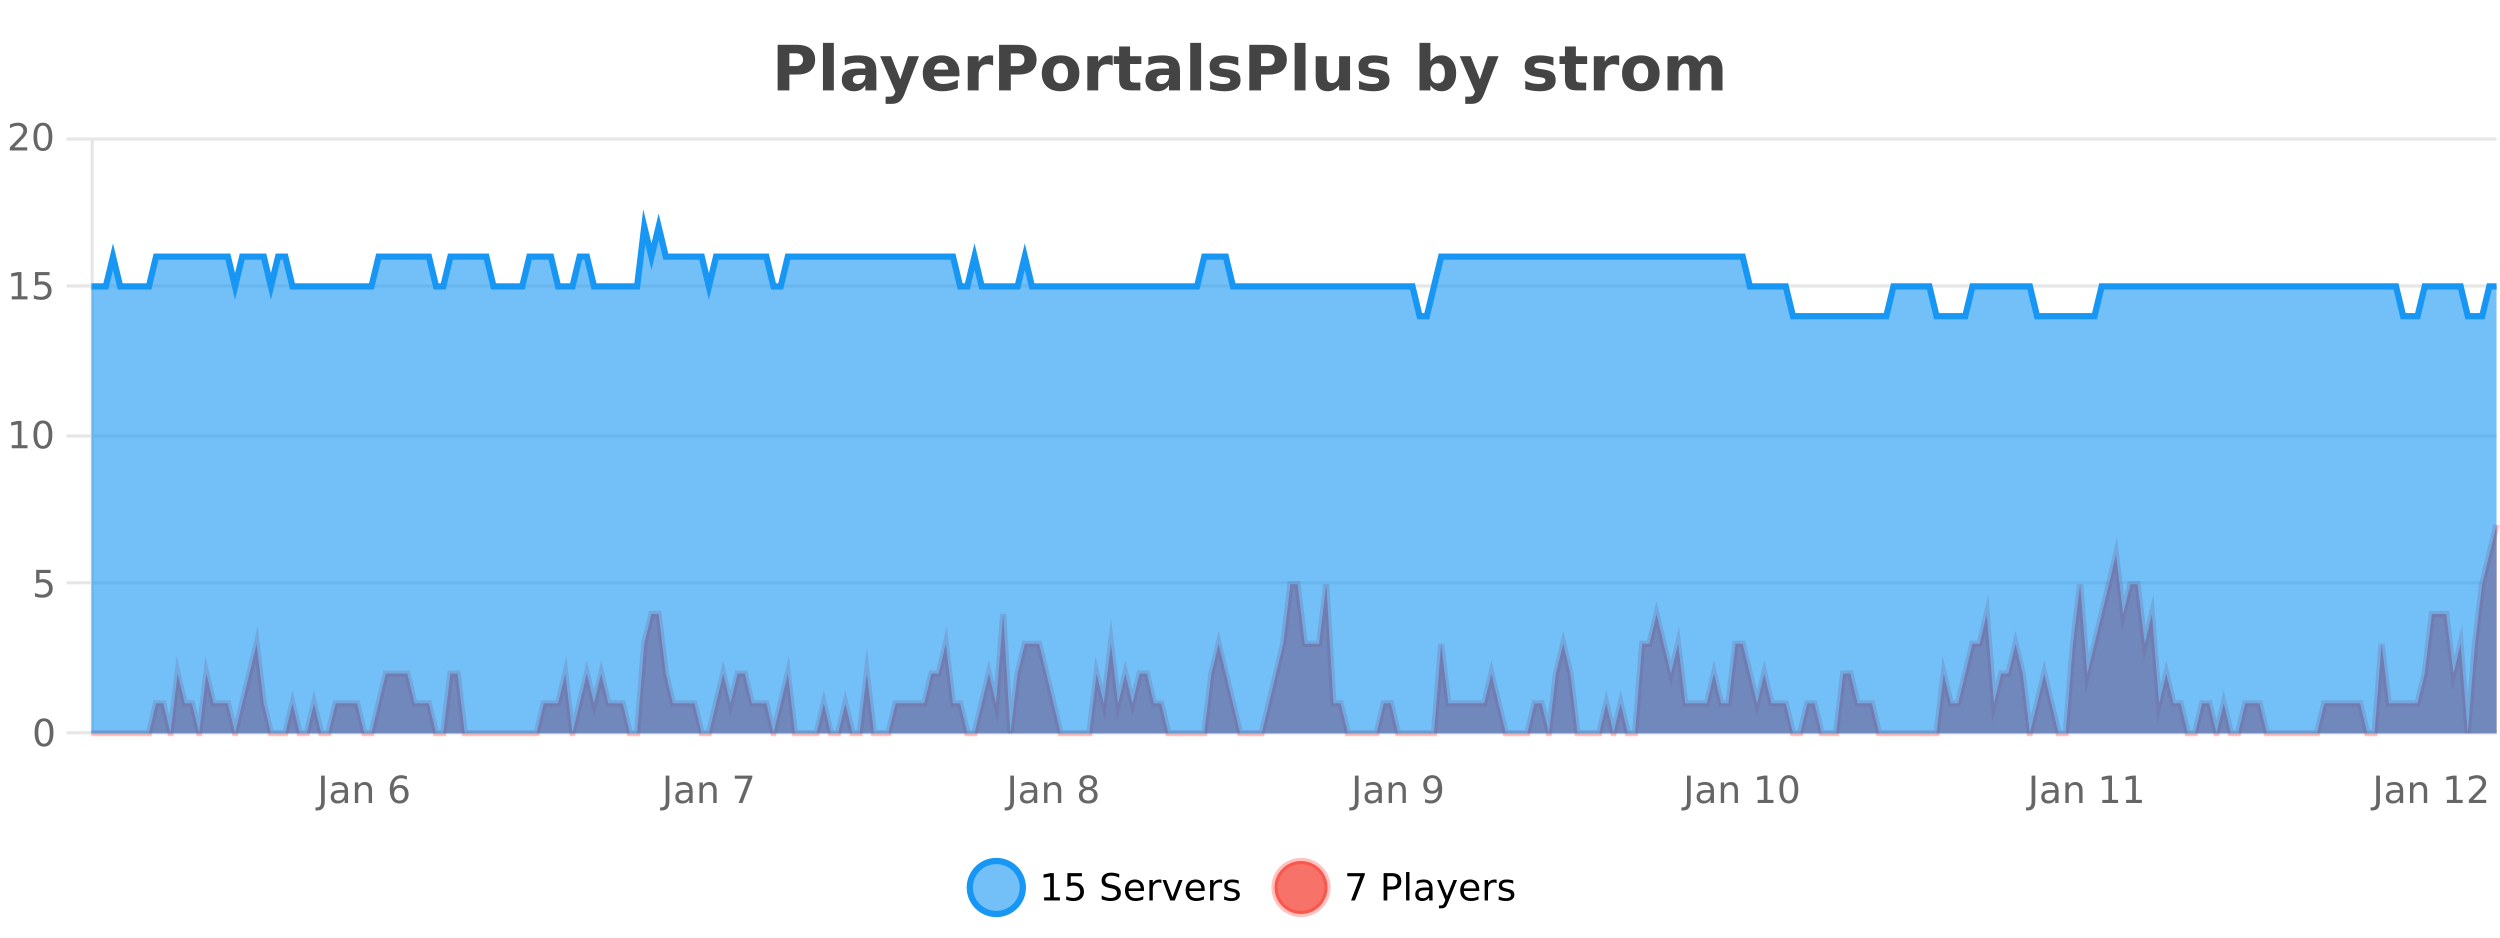 <?xml version="1.0" encoding="UTF-8"?>
<svg xmlns="http://www.w3.org/2000/svg" xmlns:xlink="http://www.w3.org/1999/xlink" width="800pt" height="300pt" viewBox="0 0 800 300" version="1.1">
<defs>
<clipPath id="clip1">
  <path d="M 282 263 L 356 263 L 356 300 L 282 300 Z M 282 263 "/>
</clipPath>
<clipPath id="clip2">
  <path d="M 379 263 L 454 263 L 454 300 L 379 300 Z M 379 263 "/>
</clipPath>
<clipPath id="clip3">
  <path d="M 29.27 167 L 798.887 167 L 798.887 234.602 L 29.27 234.602 Z M 29.27 167 "/>
</clipPath>
<clipPath id="clip4">
  <path d="M 28.27 139 L 799.887 139 L 799.887 235.602 L 28.27 235.602 Z M 28.27 139 "/>
</clipPath>
<clipPath id="clip5">
  <path d="M 29.27 72 L 798.887 72 L 798.887 234.602 L 29.27 234.602 Z M 29.27 72 "/>
</clipPath>
<clipPath id="clip6">
  <path d="M 28.27 44 L 799.887 44 L 799.887 130 L 28.27 130 Z M 28.27 44 "/>
</clipPath>
</defs>
<g id="surface307621">
<rect x="0" y="0" width="800" height="300" style="fill:rgb(100%,100%,100%);fill-opacity:1;stroke:none;"/>
<path style="fill:none;stroke-width:1;stroke-linecap:butt;stroke-linejoin:miter;stroke:rgb(0%,0%,0%);stroke-opacity:0.098;stroke-miterlimit:10;" d="M 30 234.5 L 798.887 234.5 "/>
<path style="fill:none;stroke-width:1;stroke-linecap:butt;stroke-linejoin:miter;stroke:rgb(0%,0%,0%);stroke-opacity:0.098;stroke-miterlimit:10;" d="M 21.27 234.5 L 29 234.5 "/>
<path style="fill:none;stroke-width:1;stroke-linecap:butt;stroke-linejoin:miter;stroke:rgb(0%,0%,0%);stroke-opacity:0.098;stroke-miterlimit:10;" d="M 30 186.5 L 798.887 186.5 "/>
<path style="fill:none;stroke-width:1;stroke-linecap:butt;stroke-linejoin:miter;stroke:rgb(0%,0%,0%);stroke-opacity:0.098;stroke-miterlimit:10;" d="M 21.27 186.5 L 29 186.5 "/>
<path style="fill:none;stroke-width:1;stroke-linecap:butt;stroke-linejoin:miter;stroke:rgb(0%,0%,0%);stroke-opacity:0.098;stroke-miterlimit:10;" d="M 30 139.5 L 798.887 139.5 "/>
<path style="fill:none;stroke-width:1;stroke-linecap:butt;stroke-linejoin:miter;stroke:rgb(0%,0%,0%);stroke-opacity:0.098;stroke-miterlimit:10;" d="M 21.27 139.5 L 29 139.5 "/>
<path style="fill:none;stroke-width:1;stroke-linecap:butt;stroke-linejoin:miter;stroke:rgb(0%,0%,0%);stroke-opacity:0.098;stroke-miterlimit:10;" d="M 30 91.5 L 798.887 91.5 "/>
<path style="fill:none;stroke-width:1;stroke-linecap:butt;stroke-linejoin:miter;stroke:rgb(0%,0%,0%);stroke-opacity:0.098;stroke-miterlimit:10;" d="M 21.27 91.5 L 29 91.5 "/>
<path style="fill:none;stroke-width:1;stroke-linecap:butt;stroke-linejoin:miter;stroke:rgb(0%,0%,0%);stroke-opacity:0.098;stroke-miterlimit:10;" d="M 30 44.5 L 798.887 44.5 "/>
<path style="fill:none;stroke-width:1;stroke-linecap:butt;stroke-linejoin:miter;stroke:rgb(0%,0%,0%);stroke-opacity:0.098;stroke-miterlimit:10;" d="M 21.27 44.5 L 29 44.5 "/>
<path style=" stroke:none;fill-rule:nonzero;fill:rgb(9.02%,58.824%,95.294%);fill-opacity:0.6;" d="M 327.305 284 C 327.305 288.688 323.508 292.484 318.82 292.484 C 314.133 292.484 310.336 288.688 310.336 284 C 310.336 279.312 314.133 275.516 318.82 275.516 C 323.508 275.516 327.305 279.312 327.305 284 Z M 327.305 284 "/>
<g clip-path="url(#clip1)" clip-rule="nonzero">
<path style="fill:none;stroke-width:2;stroke-linecap:butt;stroke-linejoin:miter;stroke:rgb(9.02%,58.824%,95.294%);stroke-opacity:1;stroke-miterlimit:10;" d="M 327.305 284 C 327.305 288.688 323.508 292.484 318.82 292.484 C 314.133 292.484 310.336 288.688 310.336 284 C 310.336 279.312 314.133 275.516 318.82 275.516 C 323.508 275.516 327.305 279.312 327.305 284 Z M 327.305 284 "/>
</g>
<path style=" stroke:none;fill-rule:nonzero;fill:rgb(0%,0%,0%);fill-opacity:1;" d="M 334.117 287.156 L 336.055 287.156 L 336.055 280.484 L 333.945 280.906 L 333.945 279.828 L 336.039 279.406 L 337.227 279.406 L 337.227 287.156 L 339.164 287.156 L 339.164 288.156 L 334.117 288.156 Z M 341.566 279.406 L 346.207 279.406 L 346.207 280.406 L 342.645 280.406 L 342.645 282.547 C 342.82 282.484 342.992 282.445 343.16 282.422 C 343.336 282.391 343.508 282.375 343.676 282.375 C 344.652 282.375 345.43 282.648 346.004 283.188 C 346.574 283.719 346.863 284.438 346.863 285.344 C 346.863 286.293 346.566 287.027 345.973 287.547 C 345.387 288.07 344.566 288.328 343.504 288.328 C 343.129 288.328 342.746 288.297 342.363 288.234 C 341.988 288.172 341.598 288.078 341.191 287.953 L 341.191 286.766 C 341.543 286.953 341.91 287.094 342.285 287.188 C 342.66 287.281 343.055 287.328 343.473 287.328 C 344.148 287.328 344.684 287.152 345.082 286.797 C 345.477 286.445 345.676 285.961 345.676 285.344 C 345.676 284.742 345.477 284.262 345.082 283.906 C 344.684 283.555 344.148 283.375 343.473 283.375 C 343.16 283.375 342.84 283.414 342.52 283.484 C 342.207 283.547 341.887 283.652 341.566 283.797 Z M 358.141 279.688 L 358.141 280.844 C 357.691 280.637 357.266 280.48 356.859 280.375 C 356.461 280.262 356.082 280.203 355.719 280.203 C 355.07 280.203 354.57 280.328 354.219 280.578 C 353.875 280.828 353.703 281.188 353.703 281.656 C 353.703 282.043 353.816 282.336 354.047 282.531 C 354.273 282.73 354.719 282.887 355.375 283 L 356.078 283.156 C 356.961 283.324 357.613 283.621 358.031 284.047 C 358.457 284.465 358.672 285.027 358.672 285.734 C 358.672 286.59 358.383 287.234 357.812 287.672 C 357.25 288.109 356.414 288.328 355.312 288.328 C 354.906 288.328 354.469 288.281 354 288.188 C 353.531 288.094 353.047 287.953 352.547 287.766 L 352.547 286.547 C 353.023 286.82 353.492 287.023 353.953 287.156 C 354.422 287.293 354.875 287.359 355.312 287.359 C 355.988 287.359 356.508 287.23 356.875 286.969 C 357.25 286.699 357.438 286.32 357.438 285.828 C 357.438 285.402 357.301 285.07 357.031 284.828 C 356.77 284.578 356.336 284.398 355.734 284.281 L 355.016 284.141 C 354.129 283.965 353.488 283.688 353.094 283.312 C 352.707 282.938 352.516 282.418 352.516 281.75 C 352.516 280.969 352.785 280.359 353.328 279.922 C 353.867 279.477 354.617 279.25 355.578 279.25 C 355.992 279.25 356.41 279.289 356.828 279.359 C 357.254 279.434 357.691 279.543 358.141 279.688 Z M 366.086 284.609 L 366.086 285.125 L 361.117 285.125 C 361.168 285.875 361.391 286.445 361.789 286.828 C 362.195 287.215 362.75 287.406 363.461 287.406 C 363.875 287.406 364.277 287.359 364.664 287.266 C 365.059 287.164 365.449 287.008 365.836 286.797 L 365.836 287.828 C 365.438 287.984 365.039 288.105 364.633 288.188 C 364.227 288.281 363.812 288.328 363.398 288.328 C 362.355 288.328 361.527 288.027 360.914 287.422 C 360.297 286.809 359.992 285.98 359.992 284.938 C 359.992 283.867 360.281 283.016 360.867 282.391 C 361.449 281.758 362.23 281.438 363.211 281.438 C 364.094 281.438 364.793 281.727 365.305 282.297 C 365.824 282.859 366.086 283.633 366.086 284.609 Z M 365.008 284.281 C 364.996 283.699 364.828 283.23 364.508 282.875 C 364.184 282.523 363.758 282.344 363.227 282.344 C 362.621 282.344 362.137 282.516 361.773 282.859 C 361.418 283.203 361.215 283.684 361.164 284.297 Z M 371.656 282.594 C 371.531 282.531 371.395 282.484 371.25 282.453 C 371.113 282.414 370.957 282.391 370.781 282.391 C 370.176 282.391 369.707 282.59 369.375 282.984 C 369.051 283.383 368.891 283.953 368.891 284.703 L 368.891 288.156 L 367.812 288.156 L 367.812 281.594 L 368.891 281.594 L 368.891 282.609 C 369.117 282.215 369.414 281.922 369.781 281.734 C 370.145 281.539 370.586 281.438 371.109 281.438 C 371.18 281.438 371.258 281.445 371.344 281.453 C 371.438 281.465 371.535 281.48 371.641 281.5 Z M 372.012 281.594 L 373.152 281.594 L 375.199 287.094 L 377.262 281.594 L 378.402 281.594 L 375.934 288.156 L 374.465 288.156 Z M 385.504 284.609 L 385.504 285.125 L 380.535 285.125 C 380.586 285.875 380.809 286.445 381.207 286.828 C 381.613 287.215 382.168 287.406 382.879 287.406 C 383.293 287.406 383.695 287.359 384.082 287.266 C 384.477 287.164 384.867 287.008 385.254 286.797 L 385.254 287.828 C 384.855 287.984 384.457 288.105 384.051 288.188 C 383.645 288.281 383.23 288.328 382.816 288.328 C 381.773 288.328 380.945 288.027 380.332 287.422 C 379.715 286.809 379.41 285.98 379.41 284.938 C 379.41 283.867 379.699 283.016 380.285 282.391 C 380.867 281.758 381.648 281.438 382.629 281.438 C 383.512 281.438 384.211 281.727 384.723 282.297 C 385.242 282.859 385.504 283.633 385.504 284.609 Z M 384.426 284.281 C 384.414 283.699 384.246 283.23 383.926 282.875 C 383.602 282.523 383.176 282.344 382.645 282.344 C 382.039 282.344 381.555 282.516 381.191 282.859 C 380.836 283.203 380.633 283.684 380.582 284.297 Z M 391.074 282.594 C 390.949 282.531 390.812 282.484 390.668 282.453 C 390.531 282.414 390.375 282.391 390.199 282.391 C 389.594 282.391 389.125 282.59 388.793 282.984 C 388.469 283.383 388.309 283.953 388.309 284.703 L 388.309 288.156 L 387.23 288.156 L 387.23 281.594 L 388.309 281.594 L 388.309 282.609 C 388.535 282.215 388.832 281.922 389.199 281.734 C 389.562 281.539 390.004 281.438 390.527 281.438 C 390.598 281.438 390.676 281.445 390.762 281.453 C 390.855 281.465 390.953 281.48 391.059 281.5 Z M 396.383 281.781 L 396.383 282.812 C 396.078 282.656 395.762 282.543 395.43 282.469 C 395.105 282.387 394.766 282.344 394.414 282.344 C 393.883 282.344 393.48 282.43 393.211 282.594 C 392.938 282.75 392.805 282.996 392.805 283.328 C 392.805 283.578 392.898 283.777 393.086 283.922 C 393.281 284.059 393.672 284.188 394.258 284.312 L 394.617 284.406 C 395.387 284.562 395.934 284.793 396.258 285.094 C 396.578 285.398 396.742 285.812 396.742 286.344 C 396.742 286.961 396.496 287.445 396.008 287.797 C 395.527 288.152 394.867 288.328 394.023 288.328 C 393.668 288.328 393.297 288.289 392.914 288.219 C 392.539 288.156 392.141 288.059 391.727 287.922 L 391.727 286.797 C 392.121 287.008 392.512 287.164 392.898 287.266 C 393.281 287.371 393.668 287.422 394.055 287.422 C 394.555 287.422 394.938 287.34 395.211 287.172 C 395.492 286.996 395.633 286.746 395.633 286.422 C 395.633 286.133 395.531 285.906 395.336 285.75 C 395.137 285.594 394.703 285.445 394.039 285.297 L 393.664 285.219 C 392.996 285.074 392.512 284.855 392.211 284.562 C 391.918 284.273 391.773 283.875 391.773 283.375 C 391.773 282.75 391.992 282.273 392.43 281.938 C 392.867 281.605 393.484 281.438 394.289 281.438 C 394.684 281.438 395.059 281.469 395.414 281.531 C 395.766 281.586 396.09 281.668 396.383 281.781 Z M 328.82 277.016 "/>
<path style=" stroke:none;fill-rule:nonzero;fill:rgb(96.863%,44.706%,40.784%);fill-opacity:1;" d="M 424.809 284 C 424.809 288.688 421.008 292.484 416.32 292.484 C 411.637 292.484 407.836 288.688 407.836 284 C 407.836 279.312 411.637 275.516 416.32 275.516 C 421.008 275.516 424.809 279.312 424.809 284 Z M 424.809 284 "/>
<g clip-path="url(#clip2)" clip-rule="nonzero">
<path style="fill:none;stroke-width:2;stroke-linecap:butt;stroke-linejoin:miter;stroke:rgb(100%,4.706%,0%);stroke-opacity:0.247;stroke-miterlimit:10;" d="M 424.809 284 C 424.809 288.688 421.008 292.484 416.32 292.484 C 411.637 292.484 407.836 288.688 407.836 284 C 407.836 279.312 411.637 275.516 416.32 275.516 C 421.008 275.516 424.809 279.312 424.809 284 Z M 424.809 284 "/>
</g>
<path style=" stroke:none;fill-rule:nonzero;fill:rgb(0%,0%,0%);fill-opacity:1;" d="M 431.117 279.406 L 436.742 279.406 L 436.742 279.906 L 433.57 288.156 L 432.336 288.156 L 435.32 280.406 L 431.117 280.406 Z M 443.945 280.375 L 443.945 283.672 L 445.43 283.672 C 445.98 283.672 446.406 283.531 446.711 283.25 C 447.012 282.961 447.164 282.547 447.164 282.016 C 447.164 281.496 447.012 281.094 446.711 280.812 C 446.406 280.523 445.98 280.375 445.43 280.375 Z M 442.758 279.406 L 445.43 279.406 C 446.418 279.406 447.164 279.633 447.664 280.078 C 448.164 280.516 448.414 281.164 448.414 282.016 C 448.414 282.883 448.164 283.539 447.664 283.984 C 447.164 284.422 446.418 284.641 445.43 284.641 L 443.945 284.641 L 443.945 288.156 L 442.758 288.156 Z M 449.945 279.031 L 451.023 279.031 L 451.023 288.156 L 449.945 288.156 Z M 456.266 284.859 C 455.398 284.859 454.797 284.961 454.453 285.156 C 454.117 285.355 453.953 285.695 453.953 286.172 C 453.953 286.559 454.078 286.867 454.328 287.094 C 454.586 287.312 454.93 287.422 455.359 287.422 C 455.961 287.422 456.441 287.215 456.797 286.797 C 457.16 286.371 457.344 285.805 457.344 285.094 L 457.344 284.859 Z M 458.422 284.406 L 458.422 288.156 L 457.344 288.156 L 457.344 287.156 C 457.094 287.555 456.785 287.852 456.422 288.047 C 456.055 288.234 455.609 288.328 455.078 288.328 C 454.398 288.328 453.863 288.141 453.469 287.766 C 453.07 287.383 452.875 286.875 452.875 286.25 C 452.875 285.512 453.117 284.953 453.609 284.578 C 454.109 284.203 454.848 284.016 455.828 284.016 L 457.344 284.016 L 457.344 283.906 C 457.344 283.406 457.176 283.023 456.844 282.75 C 456.52 282.48 456.066 282.344 455.484 282.344 C 455.109 282.344 454.738 282.391 454.375 282.484 C 454.02 282.578 453.68 282.715 453.359 282.891 L 453.359 281.891 C 453.754 281.734 454.133 281.621 454.5 281.547 C 454.875 281.477 455.238 281.438 455.594 281.438 C 456.539 281.438 457.25 281.684 457.719 282.172 C 458.188 282.664 458.422 283.406 458.422 284.406 Z M 463.367 288.766 C 463.062 289.547 462.766 290.055 462.477 290.297 C 462.184 290.535 461.797 290.656 461.32 290.656 L 460.461 290.656 L 460.461 289.75 L 461.086 289.75 C 461.387 289.75 461.617 289.676 461.773 289.531 C 461.938 289.395 462.121 289.066 462.32 288.547 L 462.523 288.047 L 459.867 281.594 L 461.008 281.594 L 463.055 286.719 L 465.117 281.594 L 466.258 281.594 Z M 473.359 284.609 L 473.359 285.125 L 468.391 285.125 C 468.441 285.875 468.664 286.445 469.062 286.828 C 469.469 287.215 470.023 287.406 470.734 287.406 C 471.148 287.406 471.551 287.359 471.938 287.266 C 472.332 287.164 472.723 287.008 473.109 286.797 L 473.109 287.828 C 472.711 287.984 472.312 288.105 471.906 288.188 C 471.5 288.281 471.086 288.328 470.672 288.328 C 469.629 288.328 468.801 288.027 468.188 287.422 C 467.57 286.809 467.266 285.98 467.266 284.938 C 467.266 283.867 467.555 283.016 468.141 282.391 C 468.723 281.758 469.504 281.438 470.484 281.438 C 471.367 281.438 472.066 281.727 472.578 282.297 C 473.098 282.859 473.359 283.633 473.359 284.609 Z M 472.281 284.281 C 472.27 283.699 472.102 283.23 471.781 282.875 C 471.457 282.523 471.031 282.344 470.5 282.344 C 469.895 282.344 469.41 282.516 469.047 282.859 C 468.691 283.203 468.488 283.684 468.438 284.297 Z M 478.93 282.594 C 478.805 282.531 478.668 282.484 478.523 282.453 C 478.387 282.414 478.23 282.391 478.055 282.391 C 477.449 282.391 476.98 282.59 476.648 282.984 C 476.324 283.383 476.164 283.953 476.164 284.703 L 476.164 288.156 L 475.086 288.156 L 475.086 281.594 L 476.164 281.594 L 476.164 282.609 C 476.391 282.215 476.688 281.922 477.055 281.734 C 477.418 281.539 477.859 281.438 478.383 281.438 C 478.453 281.438 478.531 281.445 478.617 281.453 C 478.711 281.465 478.809 281.48 478.914 281.5 Z M 484.238 281.781 L 484.238 282.812 C 483.934 282.656 483.617 282.543 483.285 282.469 C 482.961 282.387 482.621 282.344 482.27 282.344 C 481.738 282.344 481.336 282.43 481.066 282.594 C 480.793 282.75 480.66 282.996 480.66 283.328 C 480.66 283.578 480.754 283.777 480.941 283.922 C 481.137 284.059 481.527 284.188 482.113 284.312 L 482.473 284.406 C 483.242 284.562 483.789 284.793 484.113 285.094 C 484.434 285.398 484.598 285.812 484.598 286.344 C 484.598 286.961 484.352 287.445 483.863 287.797 C 483.383 288.152 482.723 288.328 481.879 288.328 C 481.523 288.328 481.152 288.289 480.77 288.219 C 480.395 288.156 479.996 288.059 479.582 287.922 L 479.582 286.797 C 479.977 287.008 480.367 287.164 480.754 287.266 C 481.137 287.371 481.523 287.422 481.91 287.422 C 482.41 287.422 482.793 287.34 483.066 287.172 C 483.348 286.996 483.488 286.746 483.488 286.422 C 483.488 286.133 483.387 285.906 483.191 285.75 C 482.992 285.594 482.559 285.445 481.895 285.297 L 481.52 285.219 C 480.852 285.074 480.367 284.855 480.066 284.562 C 479.773 284.273 479.629 283.875 479.629 283.375 C 479.629 282.75 479.848 282.273 480.285 281.938 C 480.723 281.605 481.34 281.438 482.145 281.438 C 482.539 281.438 482.914 281.469 483.27 281.531 C 483.621 281.586 483.945 281.668 484.238 281.781 Z M 426.32 277.016 "/>
<path style=" stroke:none;fill-rule:nonzero;fill:rgb(26.667%,26.667%,26.667%);fill-opacity:1;" d="M 248.844 14.344 L 255.078 14.344 C 256.93 14.344 258.352 14.758 259.344 15.578 C 260.344 16.402 260.844 17.574 260.844 19.094 C 260.844 20.625 260.344 21.805 259.344 22.625 C 258.352 23.449 256.93 23.859 255.078 23.859 L 252.594 23.859 L 252.594 28.922 L 248.844 28.922 Z M 252.594 17.062 L 252.594 21.141 L 254.672 21.141 C 255.398 21.141 255.961 20.965 256.359 20.609 C 256.766 20.258 256.969 19.75 256.969 19.094 C 256.969 18.449 256.766 17.949 256.359 17.594 C 255.961 17.242 255.398 17.062 254.672 17.062 Z M 263.344 13.719 L 266.828 13.719 L 266.828 28.922 L 263.344 28.922 Z M 275.094 24 C 274.363 24 273.816 24.125 273.453 24.375 C 273.086 24.617 272.906 24.98 272.906 25.469 C 272.906 25.906 273.051 26.25 273.344 26.5 C 273.645 26.75 274.055 26.875 274.578 26.875 C 275.234 26.875 275.785 26.641 276.234 26.172 C 276.691 25.703 276.922 25.117 276.922 24.406 L 276.922 24 Z M 280.438 22.688 L 280.438 28.922 L 276.922 28.922 L 276.922 27.297 C 276.453 27.965 275.922 28.449 275.328 28.75 C 274.742 29.051 274.031 29.203 273.188 29.203 C 272.062 29.203 271.145 28.875 270.438 28.219 C 269.727 27.555 269.375 26.695 269.375 25.641 C 269.375 24.359 269.812 23.422 270.688 22.828 C 271.57 22.227 272.961 21.922 274.859 21.922 L 276.922 21.922 L 276.922 21.641 C 276.922 21.09 276.703 20.688 276.266 20.438 C 275.828 20.18 275.145 20.047 274.219 20.047 C 273.469 20.047 272.77 20.125 272.125 20.281 C 271.477 20.43 270.879 20.648 270.328 20.938 L 270.328 18.281 C 271.078 18.094 271.828 17.953 272.578 17.859 C 273.336 17.766 274.098 17.719 274.859 17.719 C 276.828 17.719 278.25 18.109 279.125 18.891 C 280 19.664 280.438 20.93 280.438 22.688 Z M 281.645 17.984 L 285.129 17.984 L 288.082 25.406 L 290.582 17.984 L 294.066 17.984 L 289.473 29.953 C 289.012 31.172 288.473 32.02 287.848 32.5 C 287.23 32.988 286.426 33.234 285.426 33.234 L 283.395 33.234 L 283.395 30.938 L 284.488 30.938 C 285.082 30.938 285.512 30.844 285.785 30.656 C 286.055 30.469 286.262 30.129 286.41 29.641 L 286.52 29.344 Z M 307.023 23.422 L 307.023 24.422 L 298.852 24.422 C 298.934 25.246 299.23 25.859 299.742 26.266 C 300.25 26.672 300.961 26.875 301.867 26.875 C 302.605 26.875 303.359 26.766 304.133 26.547 C 304.902 26.328 305.695 26 306.508 25.562 L 306.508 28.25 C 305.684 28.562 304.855 28.797 304.023 28.953 C 303.199 29.117 302.375 29.203 301.555 29.203 C 299.574 29.203 298.031 28.703 296.93 27.703 C 295.836 26.695 295.289 25.281 295.289 23.469 C 295.289 21.68 295.824 20.273 296.898 19.25 C 297.98 18.23 299.465 17.719 301.352 17.719 C 303.07 17.719 304.445 18.242 305.477 19.281 C 306.508 20.312 307.023 21.695 307.023 23.422 Z M 303.43 22.266 C 303.43 21.602 303.234 21.062 302.852 20.656 C 302.465 20.25 301.961 20.047 301.336 20.047 C 300.656 20.047 300.105 20.242 299.68 20.625 C 299.262 21 299 21.547 298.898 22.266 Z M 317.809 20.969 C 317.496 20.824 317.188 20.719 316.887 20.656 C 316.582 20.586 316.281 20.547 315.98 20.547 C 315.074 20.547 314.375 20.836 313.887 21.406 C 313.406 21.98 313.168 22.805 313.168 23.875 L 313.168 28.922 L 309.684 28.922 L 309.684 17.984 L 313.168 17.984 L 313.168 19.781 C 313.613 19.062 314.129 18.543 314.715 18.219 C 315.297 17.887 315.996 17.719 316.809 17.719 C 316.934 17.719 317.062 17.727 317.199 17.734 C 317.332 17.746 317.531 17.766 317.793 17.797 Z M 319.703 14.344 L 325.938 14.344 C 327.789 14.344 329.211 14.758 330.203 15.578 C 331.203 16.402 331.703 17.574 331.703 19.094 C 331.703 20.625 331.203 21.805 330.203 22.625 C 329.211 23.449 327.789 23.859 325.938 23.859 L 323.453 23.859 L 323.453 28.922 L 319.703 28.922 Z M 323.453 17.062 L 323.453 21.141 L 325.531 21.141 C 326.258 21.141 326.82 20.965 327.219 20.609 C 327.625 20.258 327.828 19.75 327.828 19.094 C 327.828 18.449 327.625 17.949 327.219 17.594 C 326.82 17.242 326.258 17.062 325.531 17.062 Z M 339.406 20.219 C 338.625 20.219 338.031 20.5 337.625 21.062 C 337.219 21.617 337.016 22.418 337.016 23.469 C 337.016 24.512 337.219 25.312 337.625 25.875 C 338.031 26.43 338.625 26.703 339.406 26.703 C 340.164 26.703 340.742 26.43 341.141 25.875 C 341.547 25.312 341.75 24.512 341.75 23.469 C 341.75 22.418 341.547 21.617 341.141 21.062 C 340.742 20.5 340.164 20.219 339.406 20.219 Z M 339.406 17.719 C 341.281 17.719 342.742 18.23 343.797 19.25 C 344.859 20.262 345.391 21.668 345.391 23.469 C 345.391 25.262 344.859 26.668 343.797 27.688 C 342.742 28.699 341.281 29.203 339.406 29.203 C 337.508 29.203 336.031 28.699 334.969 27.688 C 333.906 26.668 333.375 25.262 333.375 23.469 C 333.375 21.668 333.906 20.262 334.969 19.25 C 336.031 18.23 337.508 17.719 339.406 17.719 Z M 356.07 20.969 C 355.758 20.824 355.449 20.719 355.148 20.656 C 354.844 20.586 354.543 20.547 354.242 20.547 C 353.336 20.547 352.637 20.836 352.148 21.406 C 351.668 21.98 351.43 22.805 351.43 23.875 L 351.43 28.922 L 347.945 28.922 L 347.945 17.984 L 351.43 17.984 L 351.43 19.781 C 351.875 19.062 352.391 18.543 352.977 18.219 C 353.559 17.887 354.258 17.719 355.07 17.719 C 355.195 17.719 355.324 17.727 355.461 17.734 C 355.594 17.746 355.793 17.766 356.055 17.797 Z M 361.621 14.875 L 361.621 17.984 L 365.23 17.984 L 365.23 20.484 L 361.621 20.484 L 361.621 25.125 C 361.621 25.637 361.719 25.98 361.918 26.156 C 362.125 26.336 362.527 26.422 363.121 26.422 L 364.918 26.422 L 364.918 28.922 L 361.918 28.922 C 360.543 28.922 359.562 28.637 358.98 28.062 C 358.406 27.48 358.121 26.5 358.121 25.125 L 358.121 20.484 L 356.387 20.484 L 356.387 17.984 L 358.121 17.984 L 358.121 14.875 Z M 372.258 24 C 371.527 24 370.98 24.125 370.617 24.375 C 370.25 24.617 370.07 24.98 370.07 25.469 C 370.07 25.906 370.215 26.25 370.508 26.5 C 370.809 26.75 371.219 26.875 371.742 26.875 C 372.398 26.875 372.949 26.641 373.398 26.172 C 373.855 25.703 374.086 25.117 374.086 24.406 L 374.086 24 Z M 377.602 22.688 L 377.602 28.922 L 374.086 28.922 L 374.086 27.297 C 373.617 27.965 373.086 28.449 372.492 28.75 C 371.906 29.051 371.195 29.203 370.352 29.203 C 369.227 29.203 368.309 28.875 367.602 28.219 C 366.891 27.555 366.539 26.695 366.539 25.641 C 366.539 24.359 366.977 23.422 367.852 22.828 C 368.734 22.227 370.125 21.922 372.023 21.922 L 374.086 21.922 L 374.086 21.641 C 374.086 21.09 373.867 20.688 373.43 20.438 C 372.992 20.18 372.309 20.047 371.383 20.047 C 370.633 20.047 369.934 20.125 369.289 20.281 C 368.641 20.43 368.043 20.648 367.492 20.938 L 367.492 18.281 C 368.242 18.094 368.992 17.953 369.742 17.859 C 370.5 17.766 371.262 17.719 372.023 17.719 C 373.992 17.719 375.414 18.109 376.289 18.891 C 377.164 19.664 377.602 20.93 377.602 22.688 Z M 380.867 13.719 L 384.352 13.719 L 384.352 28.922 L 380.867 28.922 Z M 396.25 18.328 L 396.25 20.984 C 395.508 20.672 394.789 20.438 394.094 20.281 C 393.395 20.125 392.734 20.047 392.109 20.047 C 391.453 20.047 390.961 20.133 390.641 20.297 C 390.316 20.465 390.156 20.719 390.156 21.062 C 390.156 21.344 390.273 21.559 390.516 21.703 C 390.766 21.852 391.203 21.961 391.828 22.031 L 392.453 22.125 C 394.242 22.355 395.445 22.73 396.062 23.25 C 396.676 23.773 396.984 24.59 396.984 25.703 C 396.984 26.871 396.551 27.746 395.688 28.328 C 394.832 28.914 393.555 29.203 391.859 29.203 C 391.129 29.203 390.379 29.145 389.609 29.031 C 388.836 28.918 388.047 28.746 387.234 28.516 L 387.234 25.859 C 387.93 26.203 388.645 26.461 389.375 26.625 C 390.102 26.793 390.848 26.875 391.609 26.875 C 392.297 26.875 392.812 26.781 393.156 26.594 C 393.5 26.406 393.672 26.125 393.672 25.75 C 393.672 25.438 393.551 25.211 393.312 25.062 C 393.07 24.906 392.598 24.789 391.891 24.703 L 391.281 24.625 C 389.719 24.43 388.625 24.07 388 23.547 C 387.375 23.016 387.062 22.215 387.062 21.141 C 387.062 19.984 387.457 19.125 388.25 18.562 C 389.051 18 390.27 17.719 391.906 17.719 C 392.551 17.719 393.227 17.773 393.938 17.875 C 394.645 17.969 395.414 18.121 396.25 18.328 Z M 399.781 14.344 L 406.016 14.344 C 407.867 14.344 409.289 14.758 410.281 15.578 C 411.281 16.402 411.781 17.574 411.781 19.094 C 411.781 20.625 411.281 21.805 410.281 22.625 C 409.289 23.449 407.867 23.859 406.016 23.859 L 403.531 23.859 L 403.531 28.922 L 399.781 28.922 Z M 403.531 17.062 L 403.531 21.141 L 405.609 21.141 C 406.336 21.141 406.898 20.965 407.297 20.609 C 407.703 20.258 407.906 19.75 407.906 19.094 C 407.906 18.449 407.703 17.949 407.297 17.594 C 406.898 17.242 406.336 17.062 405.609 17.062 Z M 414.281 13.719 L 417.766 13.719 L 417.766 28.922 L 414.281 28.922 Z M 421.016 24.656 L 421.016 17.984 L 424.531 17.984 L 424.531 19.078 C 424.531 19.672 424.523 20.418 424.516 21.312 C 424.516 22.211 424.516 22.805 424.516 23.094 C 424.516 23.98 424.535 24.617 424.578 25 C 424.629 25.387 424.707 25.668 424.812 25.844 C 424.957 26.074 425.145 26.25 425.375 26.375 C 425.602 26.5 425.867 26.562 426.172 26.562 C 426.898 26.562 427.473 26.281 427.891 25.719 C 428.305 25.156 428.516 24.383 428.516 23.391 L 428.516 17.984 L 432.016 17.984 L 432.016 28.922 L 428.516 28.922 L 428.516 27.344 C 427.984 27.98 427.422 28.449 426.828 28.75 C 426.242 29.051 425.598 29.203 424.891 29.203 C 423.629 29.203 422.664 28.82 422 28.047 C 421.344 27.266 421.016 26.137 421.016 24.656 Z M 443.906 18.328 L 443.906 20.984 C 443.164 20.672 442.445 20.438 441.75 20.281 C 441.051 20.125 440.391 20.047 439.766 20.047 C 439.109 20.047 438.617 20.133 438.297 20.297 C 437.973 20.465 437.812 20.719 437.812 21.062 C 437.812 21.344 437.93 21.559 438.172 21.703 C 438.422 21.852 438.859 21.961 439.484 22.031 L 440.109 22.125 C 441.898 22.355 443.102 22.73 443.719 23.25 C 444.332 23.773 444.641 24.59 444.641 25.703 C 444.641 26.871 444.207 27.746 443.344 28.328 C 442.488 28.914 441.211 29.203 439.516 29.203 C 438.785 29.203 438.035 29.145 437.266 29.031 C 436.492 28.918 435.703 28.746 434.891 28.516 L 434.891 25.859 C 435.586 26.203 436.301 26.461 437.031 26.625 C 437.758 26.793 438.504 26.875 439.266 26.875 C 439.953 26.875 440.469 26.781 440.812 26.594 C 441.156 26.406 441.328 26.125 441.328 25.75 C 441.328 25.438 441.207 25.211 440.969 25.062 C 440.727 24.906 440.254 24.789 439.547 24.703 L 438.938 24.625 C 437.375 24.43 436.281 24.07 435.656 23.547 C 435.031 23.016 434.719 22.215 434.719 21.141 C 434.719 19.984 435.113 19.125 435.906 18.562 C 436.707 18 437.926 17.719 439.562 17.719 C 440.207 17.719 440.883 17.773 441.594 17.875 C 442.301 17.969 443.07 18.121 443.906 18.328 Z M 460.055 26.672 C 460.805 26.672 461.375 26.402 461.773 25.859 C 462.168 25.309 462.367 24.512 462.367 23.469 C 462.367 22.43 462.168 21.637 461.773 21.094 C 461.375 20.543 460.805 20.266 460.055 20.266 C 459.305 20.266 458.727 20.543 458.32 21.094 C 457.922 21.637 457.727 22.43 457.727 23.469 C 457.727 24.5 457.922 25.293 458.32 25.844 C 458.727 26.398 459.305 26.672 460.055 26.672 Z M 457.727 19.578 C 458.215 18.945 458.75 18.477 459.336 18.172 C 459.918 17.871 460.59 17.719 461.352 17.719 C 462.703 17.719 463.812 18.258 464.68 19.328 C 465.543 20.402 465.977 21.781 465.977 23.469 C 465.977 25.148 465.543 26.523 464.68 27.594 C 463.812 28.668 462.703 29.203 461.352 29.203 C 460.59 29.203 459.918 29.051 459.336 28.75 C 458.75 28.449 458.215 27.98 457.727 27.344 L 457.727 28.922 L 454.242 28.922 L 454.242 13.719 L 457.727 13.719 Z M 467.125 17.984 L 470.609 17.984 L 473.562 25.406 L 476.062 17.984 L 479.547 17.984 L 474.953 29.953 C 474.492 31.172 473.953 32.02 473.328 32.5 C 472.711 32.988 471.906 33.234 470.906 33.234 L 468.875 33.234 L 468.875 30.938 L 469.969 30.938 C 470.562 30.938 470.992 30.844 471.266 30.656 C 471.535 30.469 471.742 30.129 471.891 29.641 L 472 29.344 Z M 497.094 18.328 L 497.094 20.984 C 496.352 20.672 495.633 20.438 494.938 20.281 C 494.238 20.125 493.578 20.047 492.953 20.047 C 492.297 20.047 491.805 20.133 491.484 20.297 C 491.16 20.465 491 20.719 491 21.062 C 491 21.344 491.117 21.559 491.359 21.703 C 491.609 21.852 492.047 21.961 492.672 22.031 L 493.297 22.125 C 495.086 22.355 496.289 22.73 496.906 23.25 C 497.52 23.773 497.828 24.59 497.828 25.703 C 497.828 26.871 497.395 27.746 496.531 28.328 C 495.676 28.914 494.398 29.203 492.703 29.203 C 491.973 29.203 491.223 29.145 490.453 29.031 C 489.68 28.918 488.891 28.746 488.078 28.516 L 488.078 25.859 C 488.773 26.203 489.488 26.461 490.219 26.625 C 490.945 26.793 491.691 26.875 492.453 26.875 C 493.141 26.875 493.656 26.781 494 26.594 C 494.344 26.406 494.516 26.125 494.516 25.75 C 494.516 25.438 494.395 25.211 494.156 25.062 C 493.914 24.906 493.441 24.789 492.734 24.703 L 492.125 24.625 C 490.562 24.43 489.469 24.07 488.844 23.547 C 488.219 23.016 487.906 22.215 487.906 21.141 C 487.906 19.984 488.301 19.125 489.094 18.562 C 489.895 18 491.113 17.719 492.75 17.719 C 493.395 17.719 494.07 17.773 494.781 17.875 C 495.488 17.969 496.258 18.121 497.094 18.328 Z M 504.277 14.875 L 504.277 17.984 L 507.887 17.984 L 507.887 20.484 L 504.277 20.484 L 504.277 25.125 C 504.277 25.637 504.375 25.98 504.574 26.156 C 504.781 26.336 505.184 26.422 505.777 26.422 L 507.574 26.422 L 507.574 28.922 L 504.574 28.922 C 503.199 28.922 502.219 28.637 501.637 28.062 C 501.062 27.48 500.777 26.5 500.777 25.125 L 500.777 20.484 L 499.043 20.484 L 499.043 17.984 L 500.777 17.984 L 500.777 14.875 Z M 518.148 20.969 C 517.836 20.824 517.527 20.719 517.227 20.656 C 516.922 20.586 516.621 20.547 516.32 20.547 C 515.414 20.547 514.715 20.836 514.227 21.406 C 513.746 21.98 513.508 22.805 513.508 23.875 L 513.508 28.922 L 510.023 28.922 L 510.023 17.984 L 513.508 17.984 L 513.508 19.781 C 513.953 19.062 514.469 18.543 515.055 18.219 C 515.637 17.887 516.336 17.719 517.148 17.719 C 517.273 17.719 517.402 17.727 517.539 17.734 C 517.672 17.746 517.871 17.766 518.133 17.797 Z M 525.094 20.219 C 524.312 20.219 523.719 20.5 523.312 21.062 C 522.906 21.617 522.703 22.418 522.703 23.469 C 522.703 24.512 522.906 25.312 523.312 25.875 C 523.719 26.43 524.312 26.703 525.094 26.703 C 525.852 26.703 526.43 26.43 526.828 25.875 C 527.234 25.312 527.438 24.512 527.438 23.469 C 527.438 22.418 527.234 21.617 526.828 21.062 C 526.43 20.5 525.852 20.219 525.094 20.219 Z M 525.094 17.719 C 526.969 17.719 528.43 18.23 529.484 19.25 C 530.547 20.262 531.078 21.668 531.078 23.469 C 531.078 25.262 530.547 26.668 529.484 27.688 C 528.43 28.699 526.969 29.203 525.094 29.203 C 523.195 29.203 521.719 28.699 520.656 27.688 C 519.594 26.668 519.062 25.262 519.062 23.469 C 519.062 21.668 519.594 20.262 520.656 19.25 C 521.719 18.23 523.195 17.719 525.094 17.719 Z M 543.754 19.797 C 544.199 19.121 544.727 18.605 545.332 18.25 C 545.945 17.898 546.617 17.719 547.348 17.719 C 548.598 17.719 549.551 18.109 550.207 18.891 C 550.871 19.664 551.207 20.789 551.207 22.266 L 551.207 28.922 L 547.691 28.922 L 547.691 23.219 C 547.691 23.137 547.691 23.047 547.691 22.953 C 547.699 22.859 547.707 22.73 547.707 22.562 C 547.707 21.793 547.59 21.234 547.363 20.891 C 547.133 20.539 546.762 20.359 546.254 20.359 C 545.598 20.359 545.086 20.637 544.723 21.188 C 544.355 21.73 544.168 22.516 544.16 23.547 L 544.16 28.922 L 540.645 28.922 L 540.645 23.219 C 540.645 22.012 540.539 21.234 540.332 20.891 C 540.121 20.539 539.754 20.359 539.223 20.359 C 538.543 20.359 538.023 20.637 537.66 21.188 C 537.293 21.73 537.113 22.516 537.113 23.547 L 537.113 28.922 L 533.598 28.922 L 533.598 17.984 L 537.113 17.984 L 537.113 19.578 C 537.551 18.965 538.043 18.5 538.598 18.188 C 539.148 17.875 539.762 17.719 540.441 17.719 C 541.191 17.719 541.855 17.902 542.441 18.266 C 543.023 18.633 543.461 19.141 543.754 19.797 Z M 247 10.359 "/>
<path style="fill:none;stroke-width:1;stroke-linecap:butt;stroke-linejoin:miter;stroke:rgb(0%,0%,0%);stroke-opacity:0.098;stroke-miterlimit:10;" d="M 29 234.5 L 799 234.5 "/>
<path style=" stroke:none;fill-rule:nonzero;fill:rgb(40%,40%,40%);fill-opacity:1;" d="M 102.742 248.203 L 103.93 248.203 L 103.93 256.344 C 103.93 257.395 103.727 258.16 103.32 258.641 C 102.922 259.117 102.281 259.359 101.398 259.359 L 100.945 259.359 L 100.945 258.359 L 101.32 258.359 C 101.84 258.359 102.203 258.211 102.414 257.922 C 102.633 257.629 102.742 257.102 102.742 256.344 Z M 109.219 253.656 C 108.352 253.656 107.75 253.758 107.406 253.953 C 107.07 254.152 106.906 254.492 106.906 254.969 C 106.906 255.355 107.031 255.664 107.281 255.891 C 107.539 256.109 107.883 256.219 108.312 256.219 C 108.914 256.219 109.395 256.012 109.75 255.594 C 110.113 255.168 110.297 254.602 110.297 253.891 L 110.297 253.656 Z M 111.375 253.203 L 111.375 256.953 L 110.297 256.953 L 110.297 255.953 C 110.047 256.352 109.738 256.648 109.375 256.844 C 109.008 257.031 108.562 257.125 108.031 257.125 C 107.352 257.125 106.816 256.938 106.422 256.562 C 106.023 256.18 105.828 255.672 105.828 255.047 C 105.828 254.309 106.07 253.75 106.562 253.375 C 107.062 253 107.801 252.812 108.781 252.812 L 110.297 252.812 L 110.297 252.703 C 110.297 252.203 110.129 251.82 109.797 251.547 C 109.473 251.277 109.02 251.141 108.438 251.141 C 108.062 251.141 107.691 251.188 107.328 251.281 C 106.973 251.375 106.633 251.512 106.312 251.688 L 106.312 250.688 C 106.707 250.531 107.086 250.418 107.453 250.344 C 107.828 250.273 108.191 250.234 108.547 250.234 C 109.492 250.234 110.203 250.48 110.672 250.969 C 111.141 251.461 111.375 252.203 111.375 253.203 Z M 119.055 252.984 L 119.055 256.953 L 117.977 256.953 L 117.977 253.031 C 117.977 252.406 117.852 251.945 117.602 251.641 C 117.359 251.328 117 251.172 116.523 251.172 C 115.938 251.172 115.477 251.359 115.133 251.734 C 114.797 252.102 114.633 252.605 114.633 253.25 L 114.633 256.953 L 113.555 256.953 L 113.555 250.391 L 114.633 250.391 L 114.633 251.406 C 114.891 251.012 115.195 250.719 115.539 250.531 C 115.891 250.336 116.297 250.234 116.758 250.234 C 117.508 250.234 118.074 250.469 118.461 250.938 C 118.855 251.398 119.055 252.078 119.055 252.984 Z M 127.852 252.109 C 127.32 252.109 126.898 252.293 126.586 252.656 C 126.273 253.023 126.117 253.516 126.117 254.141 C 126.117 254.777 126.273 255.277 126.586 255.641 C 126.898 256.008 127.32 256.188 127.852 256.188 C 128.383 256.188 128.797 256.008 129.102 255.641 C 129.414 255.277 129.57 254.777 129.57 254.141 C 129.57 253.516 129.414 253.023 129.102 252.656 C 128.797 252.293 128.383 252.109 127.852 252.109 Z M 130.195 248.391 L 130.195 249.469 C 129.891 249.336 129.59 249.23 129.289 249.156 C 128.984 249.086 128.688 249.047 128.398 249.047 C 127.617 249.047 127.016 249.312 126.602 249.844 C 126.195 250.367 125.961 251.156 125.898 252.219 C 126.125 251.887 126.414 251.633 126.758 251.453 C 127.109 251.266 127.496 251.172 127.914 251.172 C 128.789 251.172 129.48 251.438 129.992 251.969 C 130.5 252.5 130.758 253.227 130.758 254.141 C 130.758 255.047 130.492 255.773 129.961 256.312 C 129.43 256.855 128.727 257.125 127.852 257.125 C 126.828 257.125 126.055 256.742 125.523 255.969 C 124.992 255.188 124.727 254.062 124.727 252.594 C 124.727 251.211 125.055 250.105 125.711 249.281 C 126.367 248.461 127.246 248.047 128.352 248.047 C 128.641 248.047 128.938 248.078 129.242 248.141 C 129.543 248.195 129.859 248.277 130.195 248.391 Z M 101.57 245.816 "/>
<path style=" stroke:none;fill-rule:nonzero;fill:rgb(40%,40%,40%);fill-opacity:1;" d="M 213.016 248.203 L 214.203 248.203 L 214.203 256.344 C 214.203 257.395 214 258.16 213.594 258.641 C 213.195 259.117 212.555 259.359 211.672 259.359 L 211.219 259.359 L 211.219 258.359 L 211.594 258.359 C 212.113 258.359 212.477 258.211 212.688 257.922 C 212.906 257.629 213.016 257.102 213.016 256.344 Z M 219.492 253.656 C 218.625 253.656 218.023 253.758 217.68 253.953 C 217.344 254.152 217.18 254.492 217.18 254.969 C 217.18 255.355 217.305 255.664 217.555 255.891 C 217.812 256.109 218.156 256.219 218.586 256.219 C 219.188 256.219 219.668 256.012 220.023 255.594 C 220.387 255.168 220.57 254.602 220.57 253.891 L 220.57 253.656 Z M 221.648 253.203 L 221.648 256.953 L 220.57 256.953 L 220.57 255.953 C 220.32 256.352 220.012 256.648 219.648 256.844 C 219.281 257.031 218.836 257.125 218.305 257.125 C 217.625 257.125 217.09 256.938 216.695 256.562 C 216.297 256.18 216.102 255.672 216.102 255.047 C 216.102 254.309 216.344 253.75 216.836 253.375 C 217.336 253 218.074 252.812 219.055 252.812 L 220.57 252.812 L 220.57 252.703 C 220.57 252.203 220.402 251.82 220.07 251.547 C 219.746 251.277 219.293 251.141 218.711 251.141 C 218.336 251.141 217.965 251.188 217.602 251.281 C 217.246 251.375 216.906 251.512 216.586 251.688 L 216.586 250.688 C 216.98 250.531 217.359 250.418 217.727 250.344 C 218.102 250.273 218.465 250.234 218.82 250.234 C 219.766 250.234 220.477 250.48 220.945 250.969 C 221.414 251.461 221.648 252.203 221.648 253.203 Z M 229.328 252.984 L 229.328 256.953 L 228.25 256.953 L 228.25 253.031 C 228.25 252.406 228.125 251.945 227.875 251.641 C 227.633 251.328 227.273 251.172 226.797 251.172 C 226.211 251.172 225.75 251.359 225.406 251.734 C 225.07 252.102 224.906 252.605 224.906 253.25 L 224.906 256.953 L 223.828 256.953 L 223.828 250.391 L 224.906 250.391 L 224.906 251.406 C 225.164 251.012 225.469 250.719 225.812 250.531 C 226.164 250.336 226.57 250.234 227.031 250.234 C 227.781 250.234 228.348 250.469 228.734 250.938 C 229.129 251.398 229.328 252.078 229.328 252.984 Z M 235.141 248.203 L 240.766 248.203 L 240.766 248.703 L 237.594 256.953 L 236.359 256.953 L 239.344 249.203 L 235.141 249.203 Z M 211.844 245.816 "/>
<path style=" stroke:none;fill-rule:nonzero;fill:rgb(40%,40%,40%);fill-opacity:1;" d="M 323.289 248.203 L 324.477 248.203 L 324.477 256.344 C 324.477 257.395 324.273 258.16 323.867 258.641 C 323.469 259.117 322.828 259.359 321.945 259.359 L 321.492 259.359 L 321.492 258.359 L 321.867 258.359 C 322.387 258.359 322.75 258.211 322.961 257.922 C 323.18 257.629 323.289 257.102 323.289 256.344 Z M 329.766 253.656 C 328.898 253.656 328.297 253.758 327.953 253.953 C 327.617 254.152 327.453 254.492 327.453 254.969 C 327.453 255.355 327.578 255.664 327.828 255.891 C 328.086 256.109 328.43 256.219 328.859 256.219 C 329.461 256.219 329.941 256.012 330.297 255.594 C 330.66 255.168 330.844 254.602 330.844 253.891 L 330.844 253.656 Z M 331.922 253.203 L 331.922 256.953 L 330.844 256.953 L 330.844 255.953 C 330.594 256.352 330.285 256.648 329.922 256.844 C 329.555 257.031 329.109 257.125 328.578 257.125 C 327.898 257.125 327.363 256.938 326.969 256.562 C 326.57 256.18 326.375 255.672 326.375 255.047 C 326.375 254.309 326.617 253.75 327.109 253.375 C 327.609 253 328.348 252.812 329.328 252.812 L 330.844 252.812 L 330.844 252.703 C 330.844 252.203 330.676 251.82 330.344 251.547 C 330.02 251.277 329.566 251.141 328.984 251.141 C 328.609 251.141 328.238 251.188 327.875 251.281 C 327.52 251.375 327.18 251.512 326.859 251.688 L 326.859 250.688 C 327.254 250.531 327.633 250.418 328 250.344 C 328.375 250.273 328.738 250.234 329.094 250.234 C 330.039 250.234 330.75 250.48 331.219 250.969 C 331.688 251.461 331.922 252.203 331.922 253.203 Z M 339.602 252.984 L 339.602 256.953 L 338.523 256.953 L 338.523 253.031 C 338.523 252.406 338.398 251.945 338.148 251.641 C 337.906 251.328 337.547 251.172 337.07 251.172 C 336.484 251.172 336.023 251.359 335.68 251.734 C 335.344 252.102 335.18 252.605 335.18 253.25 L 335.18 256.953 L 334.102 256.953 L 334.102 250.391 L 335.18 250.391 L 335.18 251.406 C 335.438 251.012 335.742 250.719 336.086 250.531 C 336.438 250.336 336.844 250.234 337.305 250.234 C 338.055 250.234 338.621 250.469 339.008 250.938 C 339.402 251.398 339.602 252.078 339.602 252.984 Z M 348.242 252.797 C 347.68 252.797 347.234 252.949 346.914 253.25 C 346.59 253.555 346.43 253.965 346.43 254.484 C 346.43 255.016 346.59 255.434 346.914 255.734 C 347.234 256.039 347.68 256.188 348.242 256.188 C 348.805 256.188 349.246 256.039 349.57 255.734 C 349.891 255.434 350.055 255.016 350.055 254.484 C 350.055 253.965 349.891 253.555 349.57 253.25 C 349.258 252.949 348.812 252.797 348.242 252.797 Z M 347.055 252.297 C 346.555 252.172 346.156 251.938 345.867 251.594 C 345.586 251.242 345.445 250.812 345.445 250.312 C 345.445 249.617 345.695 249.062 346.195 248.656 C 346.695 248.25 347.375 248.047 348.242 248.047 C 349.117 248.047 349.797 248.25 350.289 248.656 C 350.789 249.062 351.039 249.617 351.039 250.312 C 351.039 250.812 350.898 251.242 350.617 251.594 C 350.336 251.938 349.938 252.172 349.43 252.297 C 350 252.434 350.445 252.695 350.758 253.078 C 351.078 253.465 351.242 253.934 351.242 254.484 C 351.242 255.34 350.98 255.996 350.461 256.453 C 349.949 256.902 349.211 257.125 348.242 257.125 C 347.281 257.125 346.543 256.902 346.023 256.453 C 345.5 255.996 345.242 255.34 345.242 254.484 C 345.242 253.934 345.402 253.465 345.727 253.078 C 346.047 252.695 346.492 252.434 347.055 252.297 Z M 346.633 250.422 C 346.633 250.883 346.773 251.234 347.055 251.484 C 347.336 251.734 347.73 251.859 348.242 251.859 C 348.75 251.859 349.148 251.734 349.43 251.484 C 349.719 251.234 349.867 250.883 349.867 250.422 C 349.867 249.977 349.719 249.625 349.43 249.375 C 349.148 249.117 348.75 248.984 348.242 248.984 C 347.73 248.984 347.336 249.117 347.055 249.375 C 346.773 249.625 346.633 249.977 346.633 250.422 Z M 322.117 245.816 "/>
<path style=" stroke:none;fill-rule:nonzero;fill:rgb(40%,40%,40%);fill-opacity:1;" d="M 433.562 248.203 L 434.75 248.203 L 434.75 256.344 C 434.75 257.395 434.547 258.16 434.141 258.641 C 433.742 259.117 433.102 259.359 432.219 259.359 L 431.766 259.359 L 431.766 258.359 L 432.141 258.359 C 432.66 258.359 433.023 258.211 433.234 257.922 C 433.453 257.629 433.562 257.102 433.562 256.344 Z M 440.039 253.656 C 439.172 253.656 438.57 253.758 438.227 253.953 C 437.891 254.152 437.727 254.492 437.727 254.969 C 437.727 255.355 437.852 255.664 438.102 255.891 C 438.359 256.109 438.703 256.219 439.133 256.219 C 439.734 256.219 440.215 256.012 440.57 255.594 C 440.934 255.168 441.117 254.602 441.117 253.891 L 441.117 253.656 Z M 442.195 253.203 L 442.195 256.953 L 441.117 256.953 L 441.117 255.953 C 440.867 256.352 440.559 256.648 440.195 256.844 C 439.828 257.031 439.383 257.125 438.852 257.125 C 438.172 257.125 437.637 256.938 437.242 256.562 C 436.844 256.18 436.648 255.672 436.648 255.047 C 436.648 254.309 436.891 253.75 437.383 253.375 C 437.883 253 438.621 252.812 439.602 252.812 L 441.117 252.812 L 441.117 252.703 C 441.117 252.203 440.949 251.82 440.617 251.547 C 440.293 251.277 439.84 251.141 439.258 251.141 C 438.883 251.141 438.512 251.188 438.148 251.281 C 437.793 251.375 437.453 251.512 437.133 251.688 L 437.133 250.688 C 437.527 250.531 437.906 250.418 438.273 250.344 C 438.648 250.273 439.012 250.234 439.367 250.234 C 440.312 250.234 441.023 250.48 441.492 250.969 C 441.961 251.461 442.195 252.203 442.195 253.203 Z M 449.875 252.984 L 449.875 256.953 L 448.797 256.953 L 448.797 253.031 C 448.797 252.406 448.672 251.945 448.422 251.641 C 448.18 251.328 447.82 251.172 447.344 251.172 C 446.758 251.172 446.297 251.359 445.953 251.734 C 445.617 252.102 445.453 252.605 445.453 253.25 L 445.453 256.953 L 444.375 256.953 L 444.375 250.391 L 445.453 250.391 L 445.453 251.406 C 445.711 251.012 446.016 250.719 446.359 250.531 C 446.711 250.336 447.117 250.234 447.578 250.234 C 448.328 250.234 448.895 250.469 449.281 250.938 C 449.676 251.398 449.875 252.078 449.875 252.984 Z M 456.016 256.766 L 456.016 255.688 C 456.316 255.836 456.617 255.945 456.922 256.016 C 457.223 256.09 457.523 256.125 457.828 256.125 C 458.609 256.125 459.203 255.867 459.609 255.344 C 460.023 254.812 460.258 254.012 460.312 252.938 C 460.094 253.281 459.805 253.543 459.453 253.719 C 459.109 253.898 458.723 253.984 458.297 253.984 C 457.422 253.984 456.727 253.727 456.219 253.203 C 455.707 252.672 455.453 251.945 455.453 251.016 C 455.453 250.121 455.719 249.402 456.25 248.859 C 456.781 248.32 457.488 248.047 458.375 248.047 C 459.383 248.047 460.156 248.438 460.688 249.219 C 461.227 249.992 461.5 251.117 461.5 252.594 C 461.5 253.969 461.172 255.07 460.516 255.891 C 459.859 256.715 458.977 257.125 457.875 257.125 C 457.57 257.125 457.27 257.094 456.969 257.031 C 456.664 256.977 456.348 256.891 456.016 256.766 Z M 458.375 253.062 C 458.906 253.062 459.328 252.883 459.641 252.516 C 459.953 252.152 460.109 251.652 460.109 251.016 C 460.109 250.391 459.953 249.898 459.641 249.531 C 459.328 249.168 458.906 248.984 458.375 248.984 C 457.844 248.984 457.422 249.168 457.109 249.531 C 456.805 249.898 456.656 250.391 456.656 251.016 C 456.656 251.652 456.805 252.152 457.109 252.516 C 457.422 252.883 457.844 253.062 458.375 253.062 Z M 432.391 245.816 "/>
<path style=" stroke:none;fill-rule:nonzero;fill:rgb(40%,40%,40%);fill-opacity:1;" d="M 539.836 248.203 L 541.023 248.203 L 541.023 256.344 C 541.023 257.395 540.82 258.16 540.414 258.641 C 540.016 259.117 539.375 259.359 538.492 259.359 L 538.039 259.359 L 538.039 258.359 L 538.414 258.359 C 538.934 258.359 539.297 258.211 539.508 257.922 C 539.727 257.629 539.836 257.102 539.836 256.344 Z M 546.312 253.656 C 545.445 253.656 544.844 253.758 544.5 253.953 C 544.164 254.152 544 254.492 544 254.969 C 544 255.355 544.125 255.664 544.375 255.891 C 544.633 256.109 544.977 256.219 545.406 256.219 C 546.008 256.219 546.488 256.012 546.844 255.594 C 547.207 255.168 547.391 254.602 547.391 253.891 L 547.391 253.656 Z M 548.469 253.203 L 548.469 256.953 L 547.391 256.953 L 547.391 255.953 C 547.141 256.352 546.832 256.648 546.469 256.844 C 546.102 257.031 545.656 257.125 545.125 257.125 C 544.445 257.125 543.91 256.938 543.516 256.562 C 543.117 256.18 542.922 255.672 542.922 255.047 C 542.922 254.309 543.164 253.75 543.656 253.375 C 544.156 253 544.895 252.812 545.875 252.812 L 547.391 252.812 L 547.391 252.703 C 547.391 252.203 547.223 251.82 546.891 251.547 C 546.566 251.277 546.113 251.141 545.531 251.141 C 545.156 251.141 544.785 251.188 544.422 251.281 C 544.066 251.375 543.727 251.512 543.406 251.688 L 543.406 250.688 C 543.801 250.531 544.18 250.418 544.547 250.344 C 544.922 250.273 545.285 250.234 545.641 250.234 C 546.586 250.234 547.297 250.48 547.766 250.969 C 548.234 251.461 548.469 252.203 548.469 253.203 Z M 556.148 252.984 L 556.148 256.953 L 555.07 256.953 L 555.07 253.031 C 555.07 252.406 554.945 251.945 554.695 251.641 C 554.453 251.328 554.094 251.172 553.617 251.172 C 553.031 251.172 552.57 251.359 552.227 251.734 C 551.891 252.102 551.727 252.605 551.727 253.25 L 551.727 256.953 L 550.648 256.953 L 550.648 250.391 L 551.727 250.391 L 551.727 251.406 C 551.984 251.012 552.289 250.719 552.633 250.531 C 552.984 250.336 553.391 250.234 553.852 250.234 C 554.602 250.234 555.168 250.469 555.555 250.938 C 555.949 251.398 556.148 252.078 556.148 252.984 Z M 562.461 255.953 L 564.398 255.953 L 564.398 249.281 L 562.289 249.703 L 562.289 248.625 L 564.383 248.203 L 565.57 248.203 L 565.57 255.953 L 567.508 255.953 L 567.508 256.953 L 562.461 256.953 Z M 572.422 248.984 C 571.816 248.984 571.359 249.289 571.047 249.891 C 570.742 250.484 570.594 251.387 570.594 252.594 C 570.594 253.793 570.742 254.695 571.047 255.297 C 571.359 255.891 571.816 256.188 572.422 256.188 C 573.035 256.188 573.492 255.891 573.797 255.297 C 574.109 254.695 574.266 253.793 574.266 252.594 C 574.266 251.387 574.109 250.484 573.797 249.891 C 573.492 249.289 573.035 248.984 572.422 248.984 Z M 572.422 248.047 C 573.398 248.047 574.148 248.438 574.672 249.219 C 575.191 249.992 575.453 251.117 575.453 252.594 C 575.453 254.062 575.191 255.188 574.672 255.969 C 574.148 256.742 573.398 257.125 572.422 257.125 C 571.441 257.125 570.691 256.742 570.172 255.969 C 569.66 255.188 569.406 254.062 569.406 252.594 C 569.406 251.117 569.66 249.992 570.172 249.219 C 570.691 248.438 571.441 248.047 572.422 248.047 Z M 538.664 245.816 "/>
<path style=" stroke:none;fill-rule:nonzero;fill:rgb(40%,40%,40%);fill-opacity:1;" d="M 650.109 248.203 L 651.297 248.203 L 651.297 256.344 C 651.297 257.395 651.094 258.16 650.688 258.641 C 650.289 259.117 649.648 259.359 648.766 259.359 L 648.312 259.359 L 648.312 258.359 L 648.688 258.359 C 649.207 258.359 649.57 258.211 649.781 257.922 C 650 257.629 650.109 257.102 650.109 256.344 Z M 656.586 253.656 C 655.719 253.656 655.117 253.758 654.773 253.953 C 654.438 254.152 654.273 254.492 654.273 254.969 C 654.273 255.355 654.398 255.664 654.648 255.891 C 654.906 256.109 655.25 256.219 655.68 256.219 C 656.281 256.219 656.762 256.012 657.117 255.594 C 657.48 255.168 657.664 254.602 657.664 253.891 L 657.664 253.656 Z M 658.742 253.203 L 658.742 256.953 L 657.664 256.953 L 657.664 255.953 C 657.414 256.352 657.105 256.648 656.742 256.844 C 656.375 257.031 655.93 257.125 655.398 257.125 C 654.719 257.125 654.184 256.938 653.789 256.562 C 653.391 256.18 653.195 255.672 653.195 255.047 C 653.195 254.309 653.438 253.75 653.93 253.375 C 654.43 253 655.168 252.812 656.148 252.812 L 657.664 252.812 L 657.664 252.703 C 657.664 252.203 657.496 251.82 657.164 251.547 C 656.84 251.277 656.387 251.141 655.805 251.141 C 655.43 251.141 655.059 251.188 654.695 251.281 C 654.34 251.375 654 251.512 653.68 251.688 L 653.68 250.688 C 654.074 250.531 654.453 250.418 654.82 250.344 C 655.195 250.273 655.559 250.234 655.914 250.234 C 656.859 250.234 657.57 250.48 658.039 250.969 C 658.508 251.461 658.742 252.203 658.742 253.203 Z M 666.422 252.984 L 666.422 256.953 L 665.344 256.953 L 665.344 253.031 C 665.344 252.406 665.219 251.945 664.969 251.641 C 664.727 251.328 664.367 251.172 663.891 251.172 C 663.305 251.172 662.844 251.359 662.5 251.734 C 662.164 252.102 662 252.605 662 253.25 L 662 256.953 L 660.922 256.953 L 660.922 250.391 L 662 250.391 L 662 251.406 C 662.258 251.012 662.562 250.719 662.906 250.531 C 663.258 250.336 663.664 250.234 664.125 250.234 C 664.875 250.234 665.441 250.469 665.828 250.938 C 666.223 251.398 666.422 252.078 666.422 252.984 Z M 672.734 255.953 L 674.672 255.953 L 674.672 249.281 L 672.562 249.703 L 672.562 248.625 L 674.656 248.203 L 675.844 248.203 L 675.844 255.953 L 677.781 255.953 L 677.781 256.953 L 672.734 256.953 Z M 680.367 255.953 L 682.305 255.953 L 682.305 249.281 L 680.195 249.703 L 680.195 248.625 L 682.289 248.203 L 683.477 248.203 L 683.477 255.953 L 685.414 255.953 L 685.414 256.953 L 680.367 256.953 Z M 648.938 245.816 "/>
<path style=" stroke:none;fill-rule:nonzero;fill:rgb(40%,40%,40%);fill-opacity:1;" d="M 760.383 248.203 L 761.57 248.203 L 761.57 256.344 C 761.57 257.395 761.367 258.16 760.961 258.641 C 760.562 259.117 759.922 259.359 759.039 259.359 L 758.586 259.359 L 758.586 258.359 L 758.961 258.359 C 759.48 258.359 759.844 258.211 760.055 257.922 C 760.273 257.629 760.383 257.102 760.383 256.344 Z M 766.859 253.656 C 765.992 253.656 765.391 253.758 765.047 253.953 C 764.711 254.152 764.547 254.492 764.547 254.969 C 764.547 255.355 764.672 255.664 764.922 255.891 C 765.18 256.109 765.523 256.219 765.953 256.219 C 766.555 256.219 767.035 256.012 767.391 255.594 C 767.754 255.168 767.938 254.602 767.938 253.891 L 767.938 253.656 Z M 769.016 253.203 L 769.016 256.953 L 767.938 256.953 L 767.938 255.953 C 767.688 256.352 767.379 256.648 767.016 256.844 C 766.648 257.031 766.203 257.125 765.672 257.125 C 764.992 257.125 764.457 256.938 764.062 256.562 C 763.664 256.18 763.469 255.672 763.469 255.047 C 763.469 254.309 763.711 253.75 764.203 253.375 C 764.703 253 765.441 252.812 766.422 252.812 L 767.938 252.812 L 767.938 252.703 C 767.938 252.203 767.77 251.82 767.438 251.547 C 767.113 251.277 766.66 251.141 766.078 251.141 C 765.703 251.141 765.332 251.188 764.969 251.281 C 764.613 251.375 764.273 251.512 763.953 251.688 L 763.953 250.688 C 764.348 250.531 764.727 250.418 765.094 250.344 C 765.469 250.273 765.832 250.234 766.188 250.234 C 767.133 250.234 767.844 250.48 768.312 250.969 C 768.781 251.461 769.016 252.203 769.016 253.203 Z M 776.695 252.984 L 776.695 256.953 L 775.617 256.953 L 775.617 253.031 C 775.617 252.406 775.492 251.945 775.242 251.641 C 775 251.328 774.641 251.172 774.164 251.172 C 773.578 251.172 773.117 251.359 772.773 251.734 C 772.438 252.102 772.273 252.605 772.273 253.25 L 772.273 256.953 L 771.195 256.953 L 771.195 250.391 L 772.273 250.391 L 772.273 251.406 C 772.531 251.012 772.836 250.719 773.18 250.531 C 773.531 250.336 773.938 250.234 774.398 250.234 C 775.148 250.234 775.715 250.469 776.102 250.938 C 776.496 251.398 776.695 252.078 776.695 252.984 Z M 783.008 255.953 L 784.945 255.953 L 784.945 249.281 L 782.836 249.703 L 782.836 248.625 L 784.93 248.203 L 786.117 248.203 L 786.117 255.953 L 788.055 255.953 L 788.055 256.953 L 783.008 256.953 Z M 791.453 255.953 L 795.594 255.953 L 795.594 256.953 L 790.031 256.953 L 790.031 255.953 C 790.477 255.496 791.086 254.875 791.859 254.094 C 792.641 253.305 793.129 252.793 793.328 252.562 C 793.711 252.148 793.977 251.793 794.125 251.5 C 794.281 251.199 794.359 250.906 794.359 250.625 C 794.359 250.156 794.191 249.777 793.859 249.484 C 793.535 249.195 793.113 249.047 792.594 249.047 C 792.219 249.047 791.82 249.109 791.406 249.234 C 791 249.359 790.562 249.559 790.094 249.828 L 790.094 248.625 C 790.57 248.438 791.016 248.297 791.422 248.203 C 791.836 248.102 792.219 248.047 792.562 248.047 C 793.469 248.047 794.191 248.277 794.734 248.734 C 795.273 249.184 795.547 249.789 795.547 250.547 C 795.547 250.902 795.477 251.242 795.344 251.562 C 795.207 251.887 794.961 252.266 794.609 252.703 C 794.504 252.82 794.191 253.148 793.672 253.688 C 793.148 254.23 792.41 254.984 791.453 255.953 Z M 759.211 245.816 "/>
<path style="fill:none;stroke-width:1;stroke-linecap:butt;stroke-linejoin:miter;stroke:rgb(0%,0%,0%);stroke-opacity:0.098;stroke-miterlimit:10;" d="M 29.5 44 L 29.5 235 "/>
<path style=" stroke:none;fill-rule:nonzero;fill:rgb(40%,40%,40%);fill-opacity:1;" d="M 14.082 230.789 C 13.477 230.789 13.02 231.094 12.707 231.695 C 12.402 232.289 12.254 233.191 12.254 234.398 C 12.254 235.598 12.402 236.5 12.707 237.102 C 13.02 237.695 13.477 237.992 14.082 237.992 C 14.695 237.992 15.152 237.695 15.457 237.102 C 15.77 236.5 15.926 235.598 15.926 234.398 C 15.926 233.191 15.77 232.289 15.457 231.695 C 15.152 231.094 14.695 230.789 14.082 230.789 Z M 14.082 229.852 C 15.059 229.852 15.809 230.242 16.332 231.023 C 16.852 231.797 17.113 232.922 17.113 234.398 C 17.113 235.867 16.852 236.992 16.332 237.773 C 15.809 238.547 15.059 238.93 14.082 238.93 C 13.102 238.93 12.352 238.547 11.832 237.773 C 11.32 236.992 11.066 235.867 11.066 234.398 C 11.066 232.922 11.32 231.797 11.832 231.023 C 12.352 230.242 13.102 229.852 14.082 229.852 Z M 10.27 227.617 "/>
<path style=" stroke:none;fill-rule:nonzero;fill:rgb(40%,40%,40%);fill-opacity:1;" d="M 11.566 182.352 L 16.207 182.352 L 16.207 183.352 L 12.645 183.352 L 12.645 185.492 C 12.82 185.43 12.992 185.391 13.16 185.367 C 13.336 185.336 13.508 185.32 13.676 185.32 C 14.652 185.32 15.43 185.594 16.004 186.133 C 16.574 186.664 16.863 187.383 16.863 188.289 C 16.863 189.238 16.566 189.973 15.973 190.492 C 15.387 191.016 14.566 191.273 13.504 191.273 C 13.129 191.273 12.746 191.242 12.363 191.18 C 11.988 191.117 11.598 191.023 11.191 190.898 L 11.191 189.711 C 11.543 189.898 11.91 190.039 12.285 190.133 C 12.66 190.227 13.055 190.273 13.473 190.273 C 14.148 190.273 14.684 190.098 15.082 189.742 C 15.477 189.391 15.676 188.906 15.676 188.289 C 15.676 187.688 15.477 187.207 15.082 186.852 C 14.684 186.5 14.148 186.32 13.473 186.32 C 13.16 186.32 12.84 186.359 12.52 186.43 C 12.207 186.492 11.887 186.598 11.566 186.742 Z M 10.27 179.965 "/>
<path style=" stroke:none;fill-rule:nonzero;fill:rgb(40%,40%,40%);fill-opacity:1;" d="M 3.754 142.453 L 5.691 142.453 L 5.691 135.781 L 3.582 136.203 L 3.582 135.125 L 5.676 134.703 L 6.863 134.703 L 6.863 142.453 L 8.801 142.453 L 8.801 143.453 L 3.754 143.453 Z M 13.719 135.484 C 13.113 135.484 12.656 135.789 12.344 136.391 C 12.039 136.984 11.891 137.887 11.891 139.094 C 11.891 140.293 12.039 141.195 12.344 141.797 C 12.656 142.391 13.113 142.688 13.719 142.688 C 14.332 142.688 14.789 142.391 15.094 141.797 C 15.406 141.195 15.562 140.293 15.562 139.094 C 15.562 137.887 15.406 136.984 15.094 136.391 C 14.789 135.789 14.332 135.484 13.719 135.484 Z M 13.719 134.547 C 14.695 134.547 15.445 134.938 15.969 135.719 C 16.488 136.492 16.75 137.617 16.75 139.094 C 16.75 140.562 16.488 141.688 15.969 142.469 C 15.445 143.242 14.695 143.625 13.719 143.625 C 12.738 143.625 11.988 143.242 11.469 142.469 C 10.957 141.688 10.703 140.562 10.703 139.094 C 10.703 137.617 10.957 136.492 11.469 135.719 C 11.988 134.938 12.738 134.547 13.719 134.547 Z M 2.27 132.316 "/>
<path style=" stroke:none;fill-rule:nonzero;fill:rgb(40%,40%,40%);fill-opacity:1;" d="M 3.754 94.805 L 5.691 94.805 L 5.691 88.133 L 3.582 88.555 L 3.582 87.477 L 5.676 87.055 L 6.863 87.055 L 6.863 94.805 L 8.801 94.805 L 8.801 95.805 L 3.754 95.805 Z M 11.203 87.055 L 15.844 87.055 L 15.844 88.055 L 12.281 88.055 L 12.281 90.195 C 12.457 90.133 12.629 90.094 12.797 90.07 C 12.973 90.039 13.145 90.023 13.312 90.023 C 14.289 90.023 15.066 90.297 15.641 90.836 C 16.211 91.367 16.5 92.086 16.5 92.992 C 16.5 93.941 16.203 94.676 15.609 95.195 C 15.023 95.719 14.203 95.977 13.141 95.977 C 12.766 95.977 12.383 95.945 12 95.883 C 11.625 95.82 11.234 95.727 10.828 95.602 L 10.828 94.414 C 11.18 94.602 11.547 94.742 11.922 94.836 C 12.297 94.93 12.691 94.977 13.109 94.977 C 13.785 94.977 14.32 94.801 14.719 94.445 C 15.113 94.094 15.312 93.609 15.312 92.992 C 15.312 92.391 15.113 91.91 14.719 91.555 C 14.32 91.203 13.785 91.023 13.109 91.023 C 12.797 91.023 12.477 91.062 12.156 91.133 C 11.844 91.195 11.523 91.301 11.203 91.445 Z M 2.27 84.664 "/>
<path style=" stroke:none;fill-rule:nonzero;fill:rgb(40%,40%,40%);fill-opacity:1;" d="M 4.566 47.156 L 8.707 47.156 L 8.707 48.156 L 3.145 48.156 L 3.145 47.156 C 3.59 46.699 4.199 46.078 4.973 45.297 C 5.754 44.508 6.242 43.996 6.441 43.766 C 6.824 43.352 7.09 42.996 7.238 42.703 C 7.395 42.402 7.473 42.109 7.473 41.828 C 7.473 41.359 7.305 40.98 6.973 40.688 C 6.648 40.398 6.227 40.25 5.707 40.25 C 5.332 40.25 4.934 40.312 4.52 40.438 C 4.113 40.562 3.676 40.762 3.207 41.031 L 3.207 39.828 C 3.684 39.641 4.129 39.5 4.535 39.406 C 4.949 39.305 5.332 39.25 5.676 39.25 C 6.582 39.25 7.305 39.48 7.848 39.938 C 8.387 40.387 8.66 40.992 8.66 41.75 C 8.66 42.105 8.59 42.445 8.457 42.766 C 8.32 43.09 8.074 43.469 7.723 43.906 C 7.617 44.023 7.305 44.352 6.785 44.891 C 6.262 45.434 5.523 46.188 4.566 47.156 Z M 13.719 40.188 C 13.113 40.188 12.656 40.492 12.344 41.094 C 12.039 41.688 11.891 42.59 11.891 43.797 C 11.891 44.996 12.039 45.898 12.344 46.5 C 12.656 47.094 13.113 47.391 13.719 47.391 C 14.332 47.391 14.789 47.094 15.094 46.5 C 15.406 45.898 15.562 44.996 15.562 43.797 C 15.562 42.59 15.406 41.688 15.094 41.094 C 14.789 40.492 14.332 40.188 13.719 40.188 Z M 13.719 39.25 C 14.695 39.25 15.445 39.641 15.969 40.422 C 16.488 41.195 16.75 42.32 16.75 43.797 C 16.75 45.266 16.488 46.391 15.969 47.172 C 15.445 47.945 14.695 48.328 13.719 48.328 C 12.738 48.328 11.988 47.945 11.469 47.172 C 10.957 46.391 10.703 45.266 10.703 43.797 C 10.703 42.32 10.957 41.195 11.469 40.422 C 11.988 39.641 12.738 39.25 13.719 39.25 Z M 2.27 37.016 "/>
<g clip-path="url(#clip3)" clip-rule="nonzero">
<path style=" stroke:none;fill-rule:nonzero;fill:rgb(96.863%,44.706%,40.784%);fill-opacity:1;" d="M 798.887 167.891 L 796.586 177.422 L 794.289 186.949 L 791.992 206.012 L 789.695 234.602 L 787.398 206.012 L 785.102 215.539 L 782.805 196.48 L 778.211 196.48 L 775.91 215.539 L 773.613 225.07 L 764.426 225.07 L 762.129 206.012 L 759.832 234.602 L 757.531 234.602 L 755.234 225.07 L 743.75 225.07 L 741.453 234.602 L 725.371 234.602 L 723.074 225.07 L 718.477 225.07 L 716.18 234.602 L 713.883 234.602 L 711.586 225.07 L 709.289 234.602 L 706.992 225.07 L 704.695 225.07 L 702.395 234.602 L 700.098 234.602 L 697.801 225.07 L 695.504 225.07 L 693.207 215.539 L 690.91 225.07 L 688.613 196.48 L 686.316 206.012 L 684.016 186.949 L 681.719 186.949 L 679.422 196.48 L 677.125 177.422 L 674.828 186.949 L 670.234 206.012 L 667.938 215.539 L 665.637 186.949 L 663.34 206.012 L 661.043 234.602 L 658.746 234.602 L 654.152 215.539 L 649.559 234.602 L 647.258 215.539 L 644.961 206.012 L 642.664 215.539 L 640.367 215.539 L 638.07 225.07 L 635.773 196.48 L 633.477 206.012 L 631.18 206.012 L 628.879 215.539 L 626.582 225.07 L 624.285 225.07 L 621.988 215.539 L 619.691 234.602 L 601.312 234.602 L 599.016 225.07 L 594.422 225.07 L 592.121 215.539 L 589.824 215.539 L 587.527 234.602 L 582.934 234.602 L 580.637 225.07 L 578.34 225.07 L 576.043 234.602 L 573.742 234.602 L 571.445 225.07 L 566.852 225.07 L 564.555 215.539 L 562.258 225.07 L 559.961 215.539 L 557.664 206.012 L 555.363 206.012 L 553.066 225.07 L 550.77 225.07 L 548.473 215.539 L 546.176 225.07 L 539.285 225.07 L 536.984 206.012 L 534.688 215.539 L 532.391 206.012 L 530.094 196.48 L 527.797 206.012 L 525.5 206.012 L 523.203 234.602 L 520.906 234.602 L 518.605 225.07 L 516.309 234.602 L 514.012 225.07 L 511.715 234.602 L 504.824 234.602 L 502.527 215.539 L 500.227 206.012 L 497.93 215.539 L 495.633 234.602 L 493.336 225.07 L 491.039 225.07 L 488.742 234.602 L 481.848 234.602 L 477.254 215.539 L 474.957 225.07 L 463.469 225.07 L 461.172 206.012 L 458.875 234.602 L 447.391 234.602 L 445.09 225.07 L 442.793 225.07 L 440.496 234.602 L 431.309 234.602 L 429.012 225.07 L 426.711 225.07 L 424.414 186.949 L 422.117 206.012 L 417.523 206.012 L 415.227 186.949 L 412.93 186.949 L 410.633 206.012 L 408.332 215.539 L 403.738 234.602 L 396.848 234.602 L 392.254 215.539 L 389.957 206.012 L 387.656 215.539 L 385.359 234.602 L 373.875 234.602 L 371.578 225.07 L 369.277 225.07 L 366.98 215.539 L 364.684 215.539 L 362.387 225.07 L 360.09 215.539 L 357.793 225.07 L 355.496 206.012 L 353.199 225.07 L 350.898 215.539 L 348.602 234.602 L 339.414 234.602 L 334.82 215.539 L 332.52 206.012 L 327.926 206.012 L 325.629 215.539 L 323.332 234.602 L 321.035 196.48 L 318.738 225.07 L 316.441 215.539 L 314.141 225.07 L 311.844 234.602 L 309.547 234.602 L 307.25 225.07 L 304.953 225.07 L 302.656 206.012 L 300.359 215.539 L 298.062 215.539 L 295.762 225.07 L 286.574 225.07 L 284.277 234.602 L 279.684 234.602 L 277.383 215.539 L 275.086 234.602 L 272.789 234.602 L 270.492 225.07 L 268.195 234.602 L 265.898 234.602 L 263.602 225.07 L 261.305 234.602 L 254.41 234.602 L 252.113 215.539 L 247.52 234.602 L 245.223 225.07 L 240.625 225.07 L 238.328 215.539 L 236.031 215.539 L 233.734 225.07 L 231.438 215.539 L 226.844 234.602 L 224.547 234.602 L 222.246 225.07 L 215.355 225.07 L 213.059 215.539 L 210.762 196.48 L 208.465 196.48 L 206.168 206.012 L 203.867 234.602 L 201.57 234.602 L 199.273 225.07 L 194.68 225.07 L 192.383 215.539 L 190.086 225.07 L 187.789 215.539 L 185.488 225.07 L 183.191 234.602 L 180.895 215.539 L 178.598 225.07 L 174.004 225.07 L 171.707 234.602 L 148.73 234.602 L 146.434 215.539 L 144.137 215.539 L 141.84 234.602 L 139.543 234.602 L 137.246 225.07 L 132.652 225.07 L 130.352 215.539 L 123.461 215.539 L 118.867 234.602 L 116.57 234.602 L 114.273 225.07 L 107.379 225.07 L 105.082 234.602 L 102.785 234.602 L 100.488 225.07 L 98.191 234.602 L 95.895 234.602 L 93.594 225.07 L 91.297 234.602 L 86.703 234.602 L 84.406 225.07 L 82.109 206.012 L 79.812 215.539 L 77.516 225.07 L 75.215 234.602 L 72.918 225.07 L 68.324 225.07 L 66.027 215.539 L 63.73 234.602 L 61.434 225.07 L 59.137 225.07 L 56.836 215.539 L 54.539 234.602 L 52.242 225.07 L 49.945 225.07 L 47.648 234.602 L 29.27 234.602 L 798.887 234.602 Z M 798.887 167.891 "/>
</g>
<g clip-path="url(#clip4)" clip-rule="nonzero">
<path style="fill:none;stroke-width:2;stroke-linecap:butt;stroke-linejoin:miter;stroke:rgb(100%,4.706%,0%);stroke-opacity:0.247;stroke-miterlimit:10;" d="M 798.887 167.891 L 796.586 177.422 L 794.289 186.949 L 791.992 206.012 L 789.695 234.602 L 787.398 206.012 L 785.102 215.539 L 782.805 196.48 L 778.211 196.48 L 775.91 215.539 L 773.613 225.07 L 764.426 225.07 L 762.129 206.012 L 759.832 234.602 L 757.531 234.602 L 755.234 225.07 L 743.75 225.07 L 741.453 234.602 L 725.371 234.602 L 723.074 225.07 L 718.477 225.07 L 716.18 234.602 L 713.883 234.602 L 711.586 225.07 L 709.289 234.602 L 706.992 225.07 L 704.695 225.07 L 702.395 234.602 L 700.098 234.602 L 697.801 225.07 L 695.504 225.07 L 693.207 215.539 L 690.91 225.07 L 688.613 196.48 L 686.316 206.012 L 684.016 186.949 L 681.719 186.949 L 679.422 196.48 L 677.125 177.422 L 674.828 186.949 L 670.234 206.012 L 667.938 215.539 L 665.637 186.949 L 663.34 206.012 L 661.043 234.602 L 658.746 234.602 L 654.152 215.539 L 649.559 234.602 L 647.258 215.539 L 644.961 206.012 L 642.664 215.539 L 640.367 215.539 L 638.07 225.07 L 635.773 196.48 L 633.477 206.012 L 631.18 206.012 L 628.879 215.539 L 626.582 225.07 L 624.285 225.07 L 621.988 215.539 L 619.691 234.602 L 601.312 234.602 L 599.016 225.07 L 594.422 225.07 L 592.121 215.539 L 589.824 215.539 L 587.527 234.602 L 582.934 234.602 L 580.637 225.07 L 578.34 225.07 L 576.043 234.602 L 573.742 234.602 L 571.445 225.07 L 566.852 225.07 L 564.555 215.539 L 562.258 225.07 L 559.961 215.539 L 557.664 206.012 L 555.363 206.012 L 553.066 225.07 L 550.77 225.07 L 548.473 215.539 L 546.176 225.07 L 539.285 225.07 L 536.984 206.012 L 534.688 215.539 L 532.391 206.012 L 530.094 196.48 L 527.797 206.012 L 525.5 206.012 L 523.203 234.602 L 520.906 234.602 L 518.605 225.07 L 516.309 234.602 L 514.012 225.07 L 511.715 234.602 L 504.824 234.602 L 502.527 215.539 L 500.227 206.012 L 497.93 215.539 L 495.633 234.602 L 493.336 225.07 L 491.039 225.07 L 488.742 234.602 L 481.848 234.602 L 477.254 215.539 L 474.957 225.07 L 463.469 225.07 L 461.172 206.012 L 458.875 234.602 L 447.391 234.602 L 445.09 225.07 L 442.793 225.07 L 440.496 234.602 L 431.309 234.602 L 429.012 225.07 L 426.711 225.07 L 424.414 186.949 L 422.117 206.012 L 417.523 206.012 L 415.227 186.949 L 412.93 186.949 L 410.633 206.012 L 408.332 215.539 L 403.738 234.602 L 396.848 234.602 L 392.254 215.539 L 389.957 206.012 L 387.656 215.539 L 385.359 234.602 L 373.875 234.602 L 371.578 225.07 L 369.277 225.07 L 366.98 215.539 L 364.684 215.539 L 362.387 225.07 L 360.09 215.539 L 357.793 225.07 L 355.496 206.012 L 353.199 225.07 L 350.898 215.539 L 348.602 234.602 L 339.414 234.602 L 334.82 215.539 L 332.52 206.012 L 327.926 206.012 L 325.629 215.539 L 323.332 234.602 L 321.035 196.48 L 318.738 225.07 L 316.441 215.539 L 314.141 225.07 L 311.844 234.602 L 309.547 234.602 L 307.25 225.07 L 304.953 225.07 L 302.656 206.012 L 300.359 215.539 L 298.062 215.539 L 295.762 225.07 L 286.574 225.07 L 284.277 234.602 L 279.684 234.602 L 277.383 215.539 L 275.086 234.602 L 272.789 234.602 L 270.492 225.07 L 268.195 234.602 L 265.898 234.602 L 263.602 225.07 L 261.305 234.602 L 254.41 234.602 L 252.113 215.539 L 247.52 234.602 L 245.223 225.07 L 240.625 225.07 L 238.328 215.539 L 236.031 215.539 L 233.734 225.07 L 231.438 215.539 L 226.844 234.602 L 224.547 234.602 L 222.246 225.07 L 215.355 225.07 L 213.059 215.539 L 210.762 196.48 L 208.465 196.48 L 206.168 206.012 L 203.867 234.602 L 201.57 234.602 L 199.273 225.07 L 194.68 225.07 L 192.383 215.539 L 190.086 225.07 L 187.789 215.539 L 185.488 225.07 L 183.191 234.602 L 180.895 215.539 L 178.598 225.07 L 174.004 225.07 L 171.707 234.602 L 148.73 234.602 L 146.434 215.539 L 144.137 215.539 L 141.84 234.602 L 139.543 234.602 L 137.246 225.07 L 132.652 225.07 L 130.352 215.539 L 123.461 215.539 L 118.867 234.602 L 116.57 234.602 L 114.273 225.07 L 107.379 225.07 L 105.082 234.602 L 102.785 234.602 L 100.488 225.07 L 98.191 234.602 L 95.895 234.602 L 93.594 225.07 L 91.297 234.602 L 86.703 234.602 L 84.406 225.07 L 82.109 206.012 L 79.812 215.539 L 77.516 225.07 L 75.215 234.602 L 72.918 225.07 L 68.324 225.07 L 66.027 215.539 L 63.73 234.602 L 61.434 225.07 L 59.137 225.07 L 56.836 215.539 L 54.539 234.602 L 52.242 225.07 L 49.945 225.07 L 47.648 234.602 L 29.27 234.602 "/>
</g>
<g clip-path="url(#clip5)" clip-rule="nonzero">
<path style=" stroke:none;fill-rule:nonzero;fill:rgb(9.02%,58.824%,95.294%);fill-opacity:0.6;" d="M 798.887 91.648 L 796.586 91.648 L 794.289 101.18 L 789.695 101.18 L 787.398 91.648 L 775.91 91.648 L 773.613 101.18 L 769.02 101.18 L 766.723 91.648 L 672.531 91.648 L 670.234 101.18 L 651.855 101.18 L 649.559 91.648 L 631.18 91.648 L 628.879 101.18 L 619.691 101.18 L 617.395 91.648 L 605.906 91.648 L 603.609 101.18 L 573.742 101.18 L 571.445 91.648 L 559.961 91.648 L 557.664 82.121 L 461.172 82.121 L 458.875 91.648 L 456.578 101.18 L 454.281 101.18 L 451.984 91.648 L 394.551 91.648 L 392.254 82.121 L 385.359 82.121 L 383.062 91.648 L 330.223 91.648 L 327.926 82.121 L 325.629 91.648 L 314.141 91.648 L 311.844 82.121 L 309.547 91.648 L 307.25 91.648 L 304.953 82.121 L 252.113 82.121 L 249.816 91.648 L 247.52 91.648 L 245.223 82.121 L 229.141 82.121 L 226.844 91.648 L 224.547 82.121 L 213.059 82.121 L 210.762 72.59 L 208.465 82.121 L 206.168 72.59 L 203.867 91.648 L 190.086 91.648 L 187.789 82.121 L 185.488 82.121 L 183.191 91.648 L 178.598 91.648 L 176.301 82.121 L 169.41 82.121 L 167.109 91.648 L 157.922 91.648 L 155.625 82.121 L 144.137 82.121 L 141.84 91.648 L 139.543 91.648 L 137.246 82.121 L 121.164 82.121 L 118.867 91.648 L 93.594 91.648 L 91.297 82.121 L 89 82.121 L 86.703 91.648 L 84.406 82.121 L 77.516 82.121 L 75.215 91.648 L 72.918 82.121 L 49.945 82.121 L 47.648 91.648 L 38.457 91.648 L 36.16 82.121 L 33.863 91.648 L 29.27 91.648 L 29.27 234.602 L 798.887 234.602 Z M 798.887 91.648 "/>
</g>
<g clip-path="url(#clip6)" clip-rule="nonzero">
<path style="fill:none;stroke-width:2;stroke-linecap:butt;stroke-linejoin:miter;stroke:rgb(9.02%,58.824%,95.294%);stroke-opacity:1;stroke-miterlimit:10;" d="M 798.887 91.648 L 796.586 91.648 L 794.289 101.18 L 789.695 101.18 L 787.398 91.648 L 775.91 91.648 L 773.613 101.18 L 769.02 101.18 L 766.723 91.648 L 672.531 91.648 L 670.234 101.18 L 651.855 101.18 L 649.559 91.648 L 631.18 91.648 L 628.879 101.18 L 619.691 101.18 L 617.395 91.648 L 605.906 91.648 L 603.609 101.18 L 573.742 101.18 L 571.445 91.648 L 559.961 91.648 L 557.664 82.121 L 461.172 82.121 L 458.875 91.648 L 456.578 101.18 L 454.281 101.18 L 451.984 91.648 L 394.551 91.648 L 392.254 82.121 L 385.359 82.121 L 383.062 91.648 L 330.223 91.648 L 327.926 82.121 L 325.629 91.648 L 314.141 91.648 L 311.844 82.121 L 309.547 91.648 L 307.25 91.648 L 304.953 82.121 L 252.113 82.121 L 249.816 91.648 L 247.52 91.648 L 245.223 82.121 L 229.141 82.121 L 226.844 91.648 L 224.547 82.121 L 213.059 82.121 L 210.762 72.59 L 208.465 82.121 L 206.168 72.59 L 203.867 91.648 L 190.086 91.648 L 187.789 82.121 L 185.488 82.121 L 183.191 91.648 L 178.598 91.648 L 176.301 82.121 L 169.41 82.121 L 167.109 91.648 L 157.922 91.648 L 155.625 82.121 L 144.137 82.121 L 141.84 91.648 L 139.543 91.648 L 137.246 82.121 L 121.164 82.121 L 118.867 91.648 L 93.594 91.648 L 91.297 82.121 L 89 82.121 L 86.703 91.648 L 84.406 82.121 L 77.516 82.121 L 75.215 91.648 L 72.918 82.121 L 49.945 82.121 L 47.648 91.648 L 38.457 91.648 L 36.16 82.121 L 33.863 91.648 L 29.27 91.648 "/>
</g>
</g>
</svg>

